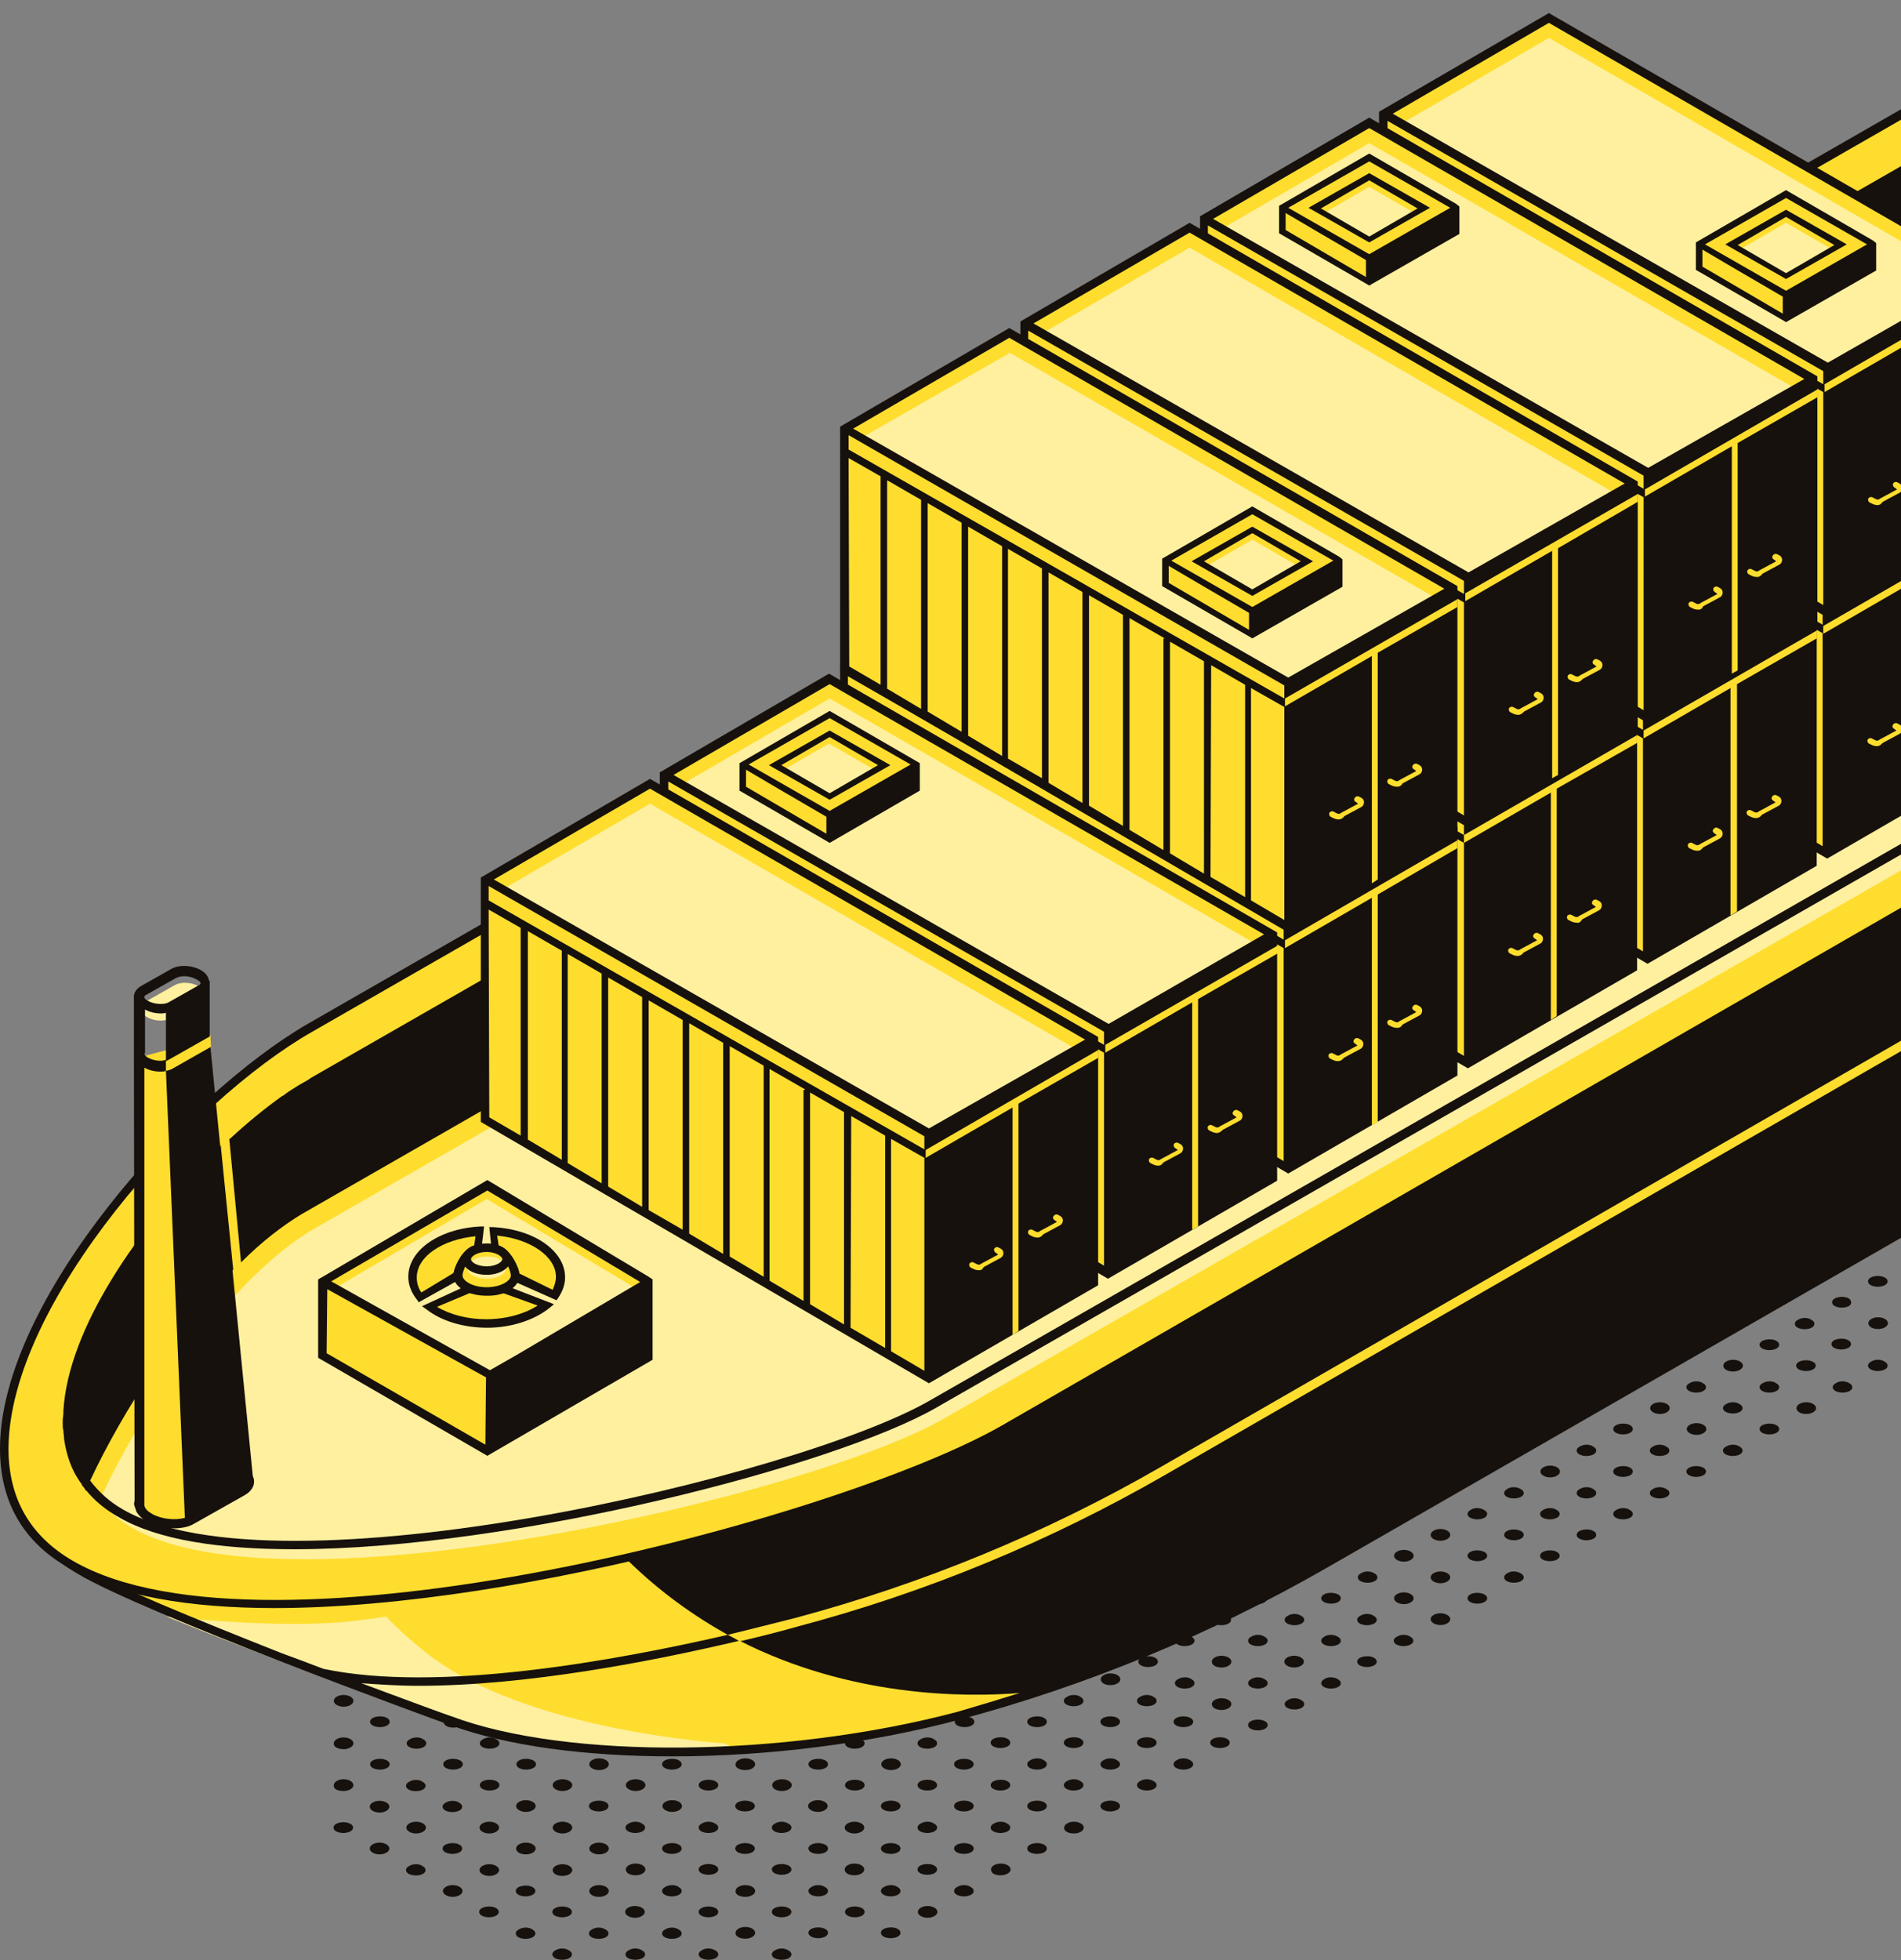 <svg xmlns="http://www.w3.org/2000/svg" xmlns:xlink="http://www.w3.org/1999/xlink" id="prefix__Слой_1" x="0" y="0" version="1.1" viewBox="0 0 291 300" xml:space="preserve">
  <rect x="0" y="0" width="291" height="300" fill="#808080" stroke="none"/>
  <style>
    .prefix__st1{fill:#16110d}.prefix__st2{fill:#fedd2e}.prefix__st3{fill:#fff09f}
  </style>
  <defs>
    <path id="prefix__SVGID_1_" d="M0 0h291v300H0z"/>
  </defs>
  <clipPath id="prefix__SVGID_2_">
    <use overflow="visible" xlink:href="#prefix__SVGID_1_"/>
  </clipPath>
  <g clip-path="url(#prefix__SVGID_2_)">
    <path d="M286.4 208.4c-.6.3-.6.9 0 1.2.6.3 1.5.3 2.1 0 .6-.3.6-.9 0-1.2-.5-.4-1.5-.4-2.1 0zM280.8 205.1c-.6.3-.6.9 0 1.2.6.3 1.5.3 2.1 0 .6-.3.6-.9 0-1.2-.5-.3-1.5-.3-2.1 0zM287.5 203.4c.8 0 1.5-.4 1.5-.9s-.7-.9-1.5-.9-1.5.4-1.5.9.6.9 1.5.9zM275.2 202c-.6.3-.6.9 0 1.2.6.3 1.5.3 2.1 0 .6-.3.6-.9 0-1.2-.5-.4-1.5-.4-2.1 0zM269.6 198.7c-.6.3-.6.9 0 1.2.6.3 1.5.3 2.1 0 .6-.3.6-.9 0-1.2-.5-.3-1.5-.3-2.1 0zM265.1 197c.8 0 1.5-.4 1.5-.9s-.7-.9-1.5-.9-1.5.4-1.5.9.7.9 1.5.9zM258.4 192.3c-.6.3-.6.9 0 1.2.6.3 1.5.3 2.1 0 .6-.3.6-.9 0-1.2-.5-.4-1.5-.4-2.1 0zM252.9 189c-.6.3-.6.9 0 1.2.6.3 1.5.3 2.1 0 .6-.3.6-.9 0-1.2-.6-.3-1.6-.3-2.1 0zM247.3 185.8c-.6.3-.6.9 0 1.2.6.3 1.5.3 2.1 0 .6-.3.6-.9 0-1.2-.6-.3-1.5-.3-2.1 0zM242.8 184.1c.8 0 1.5-.4 1.5-.9s-.7-.9-1.5-.9-1.5.4-1.5.9.6.9 1.5.9zM236.1 179.3c-.6.3-.6.9 0 1.2.6.3 1.5.3 2.1 0 .6-.3.6-.9 0-1.2-.5-.3-1.5-.3-2.1 0zM230.5 176.1c-.6.3-.6.9 0 1.2.6.3 1.5.3 2.1 0 .6-.3.6-.9 0-1.2-.5-.3-1.5-.3-2.1 0zM224.9 172.9c-.6.3-.6.9 0 1.2.6.3 1.5.3 2.1 0 .6-.3.6-.9 0-1.2-.5-.3-1.5-.3-2.1 0zM219.3 169.6c-.6.3-.6.9 0 1.2.6.3 1.5.3 2.1 0 .6-.3.6-.9 0-1.2-.5-.3-1.5-.3-2.1 0 .6-.3-.6.4 0 0zM283 198.7c-.6-.3-1.5-.3-2.1 0-.6.3-.6.9 0 1.2.6.3 1.5.3 2.1 0 .5-.3.5-.8 0-1.2zM276.3 197c.8 0 1.5-.4 1.5-.9s-.7-.9-1.5-.9-1.5.4-1.5.9.6.9 1.5.9zM269.6 192.3c-.6.3-.6.9 0 1.2.6.3 1.5.3 2.1 0 .6-.3.6-.9 0-1.2-.5-.4-1.5-.4-2.1 0zM264 189c-.6.3-.6.9 0 1.2.6.3 1.5.3 2.1 0 .6-.3.6-.9 0-1.2-.5-.3-1.5-.3-2.1 0zM259.5 187.3c.8 0 1.5-.4 1.5-.9s-.7-.9-1.5-.9-1.5.4-1.5.9.7.9 1.5.9zM252.9 182.6c-.6.3-.6.9 0 1.2.6.3 1.5.3 2.1 0 .6-.3.6-.9 0-1.2-.6-.4-1.6-.4-2.1 0zM248.3 180.8c.8 0 1.5-.4 1.5-.9s-.7-.9-1.5-.9-1.5.4-1.5.9.7.9 1.5.9zM242.8 177.6c.8 0 1.5-.4 1.5-.9s-.7-.9-1.5-.9-1.5.4-1.5.9.6.9 1.5.9zM236.1 172.9c-.6.3-.6.9 0 1.2.6.3 1.5.3 2.1 0 .6-.3.6-.9 0-1.2-.5-.3-1.5-.3-2.1 0zM230.5 169.6c-.6.3-.6.9 0 1.2.6.3 1.5.3 2.1 0 .6-.3.6-.9 0-1.2-.5-.3-1.5-.3-2.1 0zM224.9 166.4c-.6.3-.6.9 0 1.2.6.3 1.5.3 2.1 0 .6-.3.6-.9 0-1.2-.5-.3-1.5-.3-2.1 0 .6-.3-.6.4 0 0zM288.5 195.5c-.6-.3-1.5-.3-2.1 0-.6.3-.6.9 0 1.2.6.3 1.5.3 2.1 0 .6-.3.6-.9 0-1.2zM281.9 193.8c.8 0 1.5-.4 1.5-.9s-.7-.9-1.5-.9-1.5.4-1.5.9.6.9 1.5.9zM275.2 189c-.6.3-.6.9 0 1.2.6.3 1.5.3 2.1 0 .6-.3.6-.9 0-1.2-.5-.3-1.5-.3-2.1 0zM269.6 185.8c-.6.3-.6.9 0 1.2.6.3 1.5.3 2.1 0 .6-.3.6-.9 0-1.2-.5-.3-1.5-.3-2.1 0zM264 182.6c-.6.3-.6.9 0 1.2.6.3 1.5.3 2.1 0 .6-.3.6-.9 0-1.2-.5-.4-1.5-.4-2.1 0zM259.5 180.8c.8 0 1.5-.4 1.5-.9s-.7-.9-1.5-.9-1.5.4-1.5.9.7.9 1.5.9zM252.9 176.1c-.6.3-.6.9 0 1.2.6.3 1.5.3 2.1 0 .6-.3.6-.9 0-1.2-.6-.3-1.6-.3-2.1 0zM247.3 172.9c-.6.3-.6.9 0 1.2.6.3 1.5.3 2.1 0 .6-.3.6-.9 0-1.2-.6-.3-1.5-.3-2.1 0zM242.8 171.1c.8 0 1.5-.4 1.5-.9s-.7-.9-1.5-.9-1.5.4-1.5.9.6.9 1.5.9zM236.1 166.4c-.6.3-.6.9 0 1.2.6.3 1.5.3 2.1 0 .6-.3.6-.9 0-1.2-.5-.3-1.5-.3-2.1 0zM230.5 163.2c-.6.3-.6.9 0 1.2.6.3 1.5.3 2.1 0 .6-.3.6-.9 0-1.2-.5-.3-1.5-.3-2.1 0zM286.4 189c-.6.3-.6.9 0 1.2.6.3 1.5.3 2.1 0 .6-.3.6-.9 0-1.2-.6-.3-1.5-.3-2.1 0zM281.9 187.3c.8 0 1.5-.4 1.5-.9s-.7-.9-1.5-.9-1.5.4-1.5.9.6.9 1.5.9zM275.2 182.6c-.6.3-.6.9 0 1.2.6.3 1.5.3 2.1 0 .6-.3.6-.9 0-1.2-.5-.4-1.5-.4-2.1 0zM269.6 179.3c-.6.3-.6.9 0 1.2.6.3 1.5.3 2.1 0 .6-.3.6-.9 0-1.2-.5-.3-1.5-.3-2.1 0zM265.1 177.6c.8 0 1.5-.4 1.5-.9s-.7-.9-1.5-.9-1.5.4-1.5.9.7.9 1.5.9zM258.4 172.9c-.6.3-.6.9 0 1.2.6.3 1.5.3 2.1 0 .6-.3.6-.9 0-1.2-.5-.3-1.5-.3-2.1 0zM252.9 169.6c-.6.3-.6.9 0 1.2.6.3 1.5.3 2.1 0 .6-.3.6-.9 0-1.2-.6-.3-1.6-.3-2.1 0zM247.3 166.4c-.6.3-.6.9 0 1.2.6.3 1.5.3 2.1 0 .6-.3.6-.9 0-1.2-.6-.3-1.5-.3-2.1 0zM241.7 163.2c-.6.3-.6.9 0 1.2.6.3 1.5.3 2.1 0s.6-.9 0-1.2c-.6-.3-1.5-.3-2.1 0zM236.1 160c-.6.3-.6.9 0 1.2.6.3 1.5.3 2.1 0 .6-.3.6-.9 0-1.2-.5-.4-1.5-.4-2.1 0zM286.4 182.6c-.6.3-.6.9 0 1.2.6.3 1.5.3 2.1 0 .6-.3.6-.9 0-1.2-.6-.4-1.5-.4-2.1 0zM281.9 180.8c.8 0 1.5-.4 1.5-.9s-.7-.9-1.5-.9-1.5.4-1.5.9.6.9 1.5.9zM275.2 176.1c-.6.3-.6.9 0 1.2.6.3 1.5.3 2.1 0 .6-.3.6-.9 0-1.2-.5-.3-1.5-.3-2.1 0zM269.6 172.9c-.6.3-.6.9 0 1.2.6.3 1.5.3 2.1 0 .6-.3.6-.9 0-1.2-.5-.3-1.5-.3-2.1 0zM264 169.6c-.6.3-.6.9 0 1.2.6.3 1.5.3 2.1 0 .6-.3.6-.9 0-1.2-.5-.3-1.5-.3-2.1 0zM259.5 167.9c.8 0 1.5-.4 1.5-.9s-.7-.9-1.5-.9-1.5.4-1.5.9.7.9 1.5.9zM253.9 164.7c.8 0 1.5-.4 1.5-.9s-.7-.9-1.5-.9-1.5.4-1.5.9.7.9 1.5.9zM248.3 161.5c.8 0 1.5-.4 1.5-.9s-.7-.9-1.5-.9-1.5.4-1.5.9.7.9 1.5.9zM242.8 158.2c.8 0 1.5-.4 1.5-.9s-.7-.9-1.5-.9-1.5.4-1.5.9.6.9 1.5.9zM287.5 177.6c.8 0 1.5-.4 1.5-.9s-.7-.9-1.5-.9-1.5.4-1.5.9.7.9 1.5.9zM280.9 172.9c-.6.3-.6.9 0 1.2.6.3 1.5.3 2.1 0 .6-.3.6-.9 0-1.2-.6-.4-1.6-.4-2.1 0zM276.3 171.1c.8 0 1.5-.4 1.5-.9s-.7-.9-1.5-.9-1.5.4-1.5.9.7.9 1.5.9zM269.7 166.4c-.6.3-.6.9 0 1.2.6.3 1.5.3 2.1 0 .6-.3.6-.9 0-1.2-.6-.4-1.5-.4-2.1 0zM264.1 163.1c-.6.3-.6.9 0 1.2.6.3 1.5.3 2.1 0 .6-.3.6-.9 0-1.2-.6-.3-1.5-.3-2.1 0zM258.5 159.9c-.6.3-.6.9 0 1.2.6.3 1.5.3 2.1 0 .6-.3.6-.9 0-1.2-.6-.3-1.5-.3-2.1 0zM252.9 156.7c-.6.3-.6.9 0 1.2.6.3 1.5.3 2.1 0 .6-.3.6-.9 0-1.2-.5-.3-1.5-.3-2.1 0zM247.3 153.5c-.6.3-.6.9 0 1.2.6.3 1.5.3 2.1 0 .6-.3.6-.9 0-1.2-.5-.4-1.5-.4-2.1 0zM287.5 171.1c.8 0 1.5-.4 1.5-.9s-.7-.9-1.5-.9-1.5.4-1.5.9.7.9 1.5.9zM281.9 167.9c.8 0 1.5-.4 1.5-.9s-.7-.9-1.5-.9-1.5.4-1.5.9.7.9 1.5.9zM276.3 164.7c.8 0 1.5-.4 1.5-.9s-.7-.9-1.5-.9-1.5.4-1.5.9.7.9 1.5.9zM269.7 159.9c-.6.3-.6.9 0 1.2.6.3 1.5.3 2.1 0 .6-.3.6-.9 0-1.2-.6-.3-1.5-.3-2.1 0zM264.1 156.7c-.6.3-.6.9 0 1.2.6.3 1.5.3 2.1 0 .6-.3.6-.9 0-1.2-.6-.3-1.5-.3-2.1 0zM258.5 153.5c-.6.3-.6.9 0 1.2.6.3 1.5.3 2.1 0 .6-.3.6-.9 0-1.2-.6-.4-1.5-.4-2.1 0zM252.9 150.2c-.6.3-.6.9 0 1.2.6.3 1.5.3 2.1 0 .6-.3.6-.9 0-1.2-.5-.3-1.5-.3-2.1 0zM287.5 164.7c.8 0 1.5-.4 1.5-.9s-.7-.9-1.5-.9-1.5.4-1.5.9.7.9 1.5.9zM281.9 161.4c.8 0 1.5-.4 1.5-.9s-.7-.9-1.5-.9-1.5.4-1.5.9.7.9 1.5.9zM275.3 156.7c-.6.3-.6.9 0 1.2.6.3 1.5.3 2.1 0 .6-.3.6-.9 0-1.2-.6-.3-1.6-.3-2.1 0zM269.7 153.5c-.6.3-.6.9 0 1.2.6.3 1.5.3 2.1 0 .6-.3.6-.9 0-1.2-.6-.4-1.5-.4-2.1 0zM265.1 151.7c.8 0 1.5-.4 1.5-.9s-.7-.9-1.5-.9-1.5.4-1.5.9.7.9 1.5.9zM258.5 147c-.6.3-.6.9 0 1.2.6.3 1.5.3 2.1 0 .6-.3.6-.9 0-1.2-.6-.3-1.5-.3-2.1 0zM287.5 158.2c.8 0 1.5-.4 1.5-.9s-.7-.9-1.5-.9-1.5.4-1.5.9.7.9 1.5.9zM280.9 153.5c-.6.3-.6.9 0 1.2.6.3 1.5.3 2.1 0 .6-.3.6-.9 0-1.2-.6-.4-1.6-.4-2.1 0zM275.3 150.2c-.6.3-.6.9 0 1.2.6.3 1.5.3 2.1 0 .6-.3.6-.9 0-1.2-.6-.3-1.6-.3-2.1 0zM269.7 147c-.6.3-.6.9 0 1.2.6.3 1.5.3 2.1 0 .6-.3.6-.9 0-1.2-.6-.3-1.5-.3-2.1 0zM264.1 143.8c-.6.3-.6.9 0 1.2.6.3 1.5.3 2.1 0 .6-.3.6-.9 0-1.2-.6-.4-1.5-.4-2.1 0zM287.5 151.7c.8 0 1.5-.4 1.5-.9s-.7-.9-1.5-.9-1.5.4-1.5.9.7.9 1.5.9zM281.9 148.5c.8 0 1.5-.4 1.5-.9s-.7-.9-1.5-.9-1.5.4-1.5.9.7.9 1.5.9zM275.3 143.8c-.6.3-.6.9 0 1.2.6.3 1.5.3 2.1 0 .6-.3.6-.9 0-1.2-.6-.4-1.6-.4-2.1 0zM269.7 140.6c-.6.3-.6.9 0 1.2.6.3 1.5.3 2.1 0 .6-.3.6-.9 0-1.2-.6-.4-1.5-.4-2.1 0zM286.4 143.8c-.6.3-.6.9 0 1.2.6.3 1.5.3 2.1 0 .6-.3.6-.9 0-1.2-.5-.4-1.5-.4-2.1 0zM280.9 140.6c-.6.3-.6.9 0 1.2.6.3 1.5.3 2.1 0 .6-.3.6-.9 0-1.2-.6-.4-1.6-.4-2.1 0zM275.3 137.3c-.6.3-.6.9 0 1.2.6.3 1.5.3 2.1 0 .6-.3.6-.9 0-1.2-.6-.3-1.6-.3-2.1 0zM286.4 137.3c-.6.3-.6.9 0 1.2.6.3 1.5.3 2.1 0 .6-.3.6-.9 0-1.2-.5-.3-1.5-.3-2.1 0zM281.9 135.6c.8 0 1.5-.4 1.5-.9s-.7-.9-1.5-.9-1.5.4-1.5.9.7.9 1.5.9zM286.4 130.9c-.6.3-.6.9 0 1.2s1.5.3 2.1 0 .6-.9 0-1.2c-.5-.4-1.5-.4-2.1 0zM191.5 263.4c-.6.3-.6.9 0 1.2.6.3 1.5.3 2.1 0 .6-.3.6-.9 0-1.2-.6-.3-1.5-.3-2.1 0zM187 261.7c.8 0 1.5-.4 1.5-.9s-.7-.9-1.5-.9-1.5.4-1.5.9.6.9 1.5.9zM180.3 257c-.6.3-.6.9 0 1.2.6.3 1.5.3 2.1 0 .6-.3.6-.9 0-1.2-.5-.4-1.5-.4-2.1 0zM174.7 253.7c-.6.3-.6.9 0 1.2.6.3 1.5.3 2.1 0 .6-.3.6-.9 0-1.2-.5-.3-1.5-.3-2.1 0zM169.1 250.5c-.6.3-.6.9 0 1.2.6.3 1.5.3 2.1 0 .6-.3.6-.9 0-1.2-.5-.4-1.5-.4-2.1 0zM163.5 247.3c-.6.3-.6.9 0 1.2.6.3 1.5.3 2.1 0 .6-.3.6-.9 0-1.2-.5-.4-1.5-.4-2.1 0zM158 244c-.6.3-.6.9 0 1.2.6.3 1.5.3 2.1 0 .6-.3.6-.9 0-1.2-.6-.3-1.5-.3-2.1 0zM152.4 240.8c-.6.3-.6.9 0 1.2.6.3 1.5.3 2.1 0 .6-.3.6-.9 0-1.2-.6-.3-1.5-.3-2.1 0zM146.8 237.6c-.6.3-.6.9 0 1.2.6.3 1.5.3 2.1 0 .6-.3.6-.9 0-1.2-.6-.4-1.5-.4-2.1 0zM141.2 234.3c-.6.3-.6.9 0 1.2.6.3 1.5.3 2.1 0 .6-.3.6-.9 0-1.2-.5-.3-1.5-.3-2.1 0zM135.6 231.1c-.6.3-.6.9 0 1.2.6.3 1.5.3 2.1 0 .6-.3.6-.9 0-1.2-.5-.3-1.5-.3-2.1 0zM131.1 229.4c.8 0 1.5-.4 1.5-.9s-.7-.9-1.5-.9-1.5.4-1.5.9.7.9 1.5.9zM124.4 224.6c-.6.3-.6.9 0 1.2.6.3 1.5.3 2.1 0 .6-.3.6-.9 0-1.2-.5-.3-1.5-.3-2.1 0zM118.9 221.4c-.6.3-.6.9 0 1.2.6.3 1.5.3 2.1 0 .6-.3.6-.9 0-1.2-.6-.3-1.6-.3-2.1 0zM197.1 260.2c-.6.3-.6.9 0 1.2.6.3 1.5.3 2.1 0 .6-.3.6-.9 0-1.2-.6-.4-1.5-.4-2.1 0zM191.5 257c-.6.3-.6.9 0 1.2.6.3 1.5.3 2.1 0 .6-.3.6-.9 0-1.2-.6-.4-1.5-.4-2.1 0zM187 255.2c.8 0 1.5-.4 1.5-.9s-.7-.9-1.5-.9-1.5.4-1.5.9.6.9 1.5.9zM180.3 250.5c-.6.3-.6.9 0 1.2.6.3 1.5.3 2.1 0 .6-.3.6-.9 0-1.2-.5-.4-1.5-.4-2.1 0zM174.7 247.3c-.6.3-.6.9 0 1.2.6.3 1.5.3 2.1 0 .6-.3.6-.9 0-1.2-.5-.4-1.5-.4-2.1 0zM163.5 240.8c-.6.3-.6.9 0 1.2.6.3 1.5.3 2.1 0 .6-.3.6-.9 0-1.2-.5-.3-1.5-.3-2.1 0zM158 237.6c-.6.3-.6.9 0 1.2.6.3 1.5.3 2.1 0 .6-.3.6-.9 0-1.2-.6-.4-1.5-.4-2.1 0zM152.4 234.3c-.6.3-.6.9 0 1.2.6.3 1.5.3 2.1 0 .6-.3.6-.9 0-1.2-.6-.3-1.5-.3-2.1 0zM146.8 231.1c-.6.3-.6.9 0 1.2.6.3 1.5.3 2.1 0 .6-.3.6-.9 0-1.2-.6-.3-1.5-.3-2.1 0zM141.2 227.9c-.6.3-.6.9 0 1.2.6.3 1.5.3 2.1 0 .6-.3.6-.9 0-1.2-.5-.3-1.5-.3-2.1 0zM135.6 224.6c-.6.3-.6.9 0 1.2.6.3 1.5.3 2.1 0 .6-.3.6-.9 0-1.2-.5-.3-1.5-.3-2.1 0zM130 221.4c-.6.3-.6.9 0 1.2.6.3 1.5.3 2.1 0 .6-.3.6-.9 0-1.2-.5-.3-1.5-.3-2.1 0zM124.4 218.2c-.6.3-.6.9 0 1.2.6.3 1.5.3 2.1 0 .6-.3.6-.9 0-1.2-.5-.4-1.5-.4-2.1 0 .6-.4-.6.3 0 0zM202.7 257c-.6.3-.6.9 0 1.2.6.3 1.5.3 2.1 0 .6-.3.6-.9 0-1.2-.6-.4-1.6-.4-2.1 0zM170.2 245.5c.8 0 1.5-.4 1.5-.9s-.7-.9-1.5-.9-1.5.4-1.5.9.7.9 1.5.9zM198.1 255.2c.8 0 1.5-.4 1.5-.9s-.7-.9-1.5-.9-1.5.4-1.5.9.7.9 1.5.9zM191.5 250.5c-.6.3-.6.9 0 1.2.6.3 1.5.3 2.1 0 .6-.3.6-.9 0-1.2-.6-.4-1.5-.4-2.1 0zM185.9 247.3c-.6.3-.6.9 0 1.2.6.3 1.5.3 2.1 0 .6-.3.6-.9 0-1.2-.6-.4-1.5-.4-2.1 0zM180.3 244c-.6.3-.6.9 0 1.2.6.3 1.5.3 2.1 0 .6-.3.6-.9 0-1.2-.5-.3-1.5-.3-2.1 0zM174.7 240.8c-.6.3-.6.9 0 1.2.6.3 1.5.3 2.1 0 .6-.3.6-.9 0-1.2-.5-.3-1.5-.3-2.1 0zM169.1 237.6c-.6.3-.6.9 0 1.2.6.3 1.5.3 2.1 0 .6-.3.6-.9 0-1.2-.5-.4-1.5-.4-2.1 0zM158 231.1c-.6.3-.6.9 0 1.2.6.3 1.5.3 2.1 0 .6-.3.6-.9 0-1.2-.6-.3-1.5-.3-2.1 0zM153.5 229.4c.8 0 1.5-.4 1.5-.9s-.7-.9-1.5-.9-1.5.4-1.5.9c-.1.5.6.9 1.5.9zM146.8 224.6c-.6.3-.6.9 0 1.2.6.3 1.5.3 2.1 0 .6-.3.6-.9 0-1.2-.6-.3-1.5-.3-2.1 0zM141.2 221.4c-.6.3-.6.9 0 1.2.6.3 1.5.3 2.1 0 .6-.3.6-.9 0-1.2-.5-.3-1.5-.3-2.1 0zM135.6 218.2c-.6.3-.6.9 0 1.2.6.3 1.5.3 2.1 0 .6-.3.6-.9 0-1.2-.5-.4-1.5-.4-2.1 0zM130 215c-.6.3-.6.9 0 1.2.6.3 1.5.3 2.1 0 .6-.3.6-.9 0-1.2-.5-.4-1.5-.4-2.1 0 .6-.4-.6.3 0 0zM208.2 253.7c-.6.3-.6.9 0 1.2.6.3 1.5.3 2.1 0 .6-.3.6-.9 0-1.2-.5-.3-1.5-.3-2.1 0zM163.5 234.3c-.6.3-.6.9 0 1.2.6.3 1.5.3 2.1 0 .6-.3.6-.9 0-1.2-.5-.3-1.5-.3-2.1 0zM202.7 250.5c-.6.3-.6.9 0 1.2.6.3 1.5.3 2.1 0 .6-.3.6-.9 0-1.2-.6-.4-1.6-.4-2.1 0zM197.1 247.3c-.6.3-.6.9 0 1.2.6.3 1.5.3 2.1 0 .6-.3.6-.9 0-1.2-.6-.4-1.5-.4-2.1 0zM192.5 245.5c.8 0 1.5-.4 1.5-.9s-.7-.9-1.5-.9-1.5.4-1.5.9.7.9 1.5.9zM185.9 240.8c-.6.3-.6.9 0 1.2.6.3 1.5.3 2.1 0 .6-.3.6-.9 0-1.2-.6-.3-1.5-.3-2.1 0zM180.3 237.6c-.6.3-.6.9 0 1.2.6.3 1.5.3 2.1 0 .6-.3.6-.9 0-1.2-.5-.4-1.5-.4-2.1 0zM174.7 234.3c-.6.3-.6.9 0 1.2.6.3 1.5.3 2.1 0 .6-.3.6-.9 0-1.2-.5-.3-1.5-.3-2.1 0zM169.1 231.1c-.6.3-.6.9 0 1.2.6.3 1.5.3 2.1 0 .6-.3.6-.9 0-1.2-.5-.3-1.5-.3-2.1 0zM163.5 227.9c-.6.3-.6.9 0 1.2.6.3 1.5.3 2.1 0 .6-.3.6-.9 0-1.2-.5-.3-1.5-.3-2.1 0zM158 224.6c-.6.3-.6.9 0 1.2.6.3 1.5.3 2.1 0 .6-.3.6-.9 0-1.2-.6-.3-1.5-.3-2.1 0zM146.8 218.2c-.6.3-.6.9 0 1.2.6.3 1.5.3 2.1 0 .6-.3.6-.9 0-1.2-.6-.4-1.5-.4-2.1 0zM141.2 215c-.6.3-.6.9 0 1.2.6.3 1.5.3 2.1 0 .6-.3.6-.9 0-1.2-.5-.4-1.5-.4-2.1 0zM135.6 211.7c-.6.3-.6.9 0 1.2.6.3 1.5.3 2.1 0 .6-.3.6-.9 0-1.2-.5-.3-1.5-.3-2.1 0 .6-.3-.6.4 0 0zM213.8 250.5c-.6.3-.6.9 0 1.2.6.3 1.5.3 2.1 0 .6-.3.6-.9 0-1.2-.5-.4-1.5-.4-2.1 0zM152.4 221.4c-.6.3-.6.9 0 1.2.6.3 1.5.3 2.1 0 .6-.3.6-.9 0-1.2-.6-.3-1.5-.3-2.1 0zM208.2 247.3c-.6.3-.6.9 0 1.2.6.3 1.5.3 2.1 0 .6-.3.6-.9 0-1.2-.5-.4-1.5-.4-2.1 0zM202.7 244c-.6.3-.6.9 0 1.2.6.3 1.5.3 2.1 0 .6-.3.6-.9 0-1.2-.6-.3-1.6-.3-2.1 0zM197.1 240.8c-.6.3-.6.9 0 1.2.6.3 1.5.3 2.1 0 .6-.3.6-.9 0-1.2-.6-.3-1.5-.3-2.1 0zM191.5 237.6c-.6.3-.6.9 0 1.2.6.3 1.5.3 2.1 0 .6-.3.6-.9 0-1.2-.6-.4-1.5-.4-2.1 0zM187 235.8c.8 0 1.5-.4 1.5-.9s-.7-.9-1.5-.9-1.5.4-1.5.9.6.9 1.5.9zM180.3 231.1c-.6.3-.6.9 0 1.2.6.3 1.5.3 2.1 0 .6-.3.6-.9 0-1.2-.5-.3-1.5-.3-2.1 0zM174.7 227.9c-.6.3-.6.9 0 1.2.6.3 1.5.3 2.1 0 .6-.3.6-.9 0-1.2-.5-.3-1.5-.3-2.1 0zM169.1 224.6c-.6.3-.6.9 0 1.2.6.3 1.5.3 2.1 0 .6-.3.6-.9 0-1.2-.5-.3-1.5-.3-2.1 0zM164.6 222.9c.8 0 1.5-.4 1.5-.9s-.7-.9-1.5-.9-1.5.4-1.5.9.7.9 1.5.9zM158 218.2c-.6.3-.6.9 0 1.2.6.3 1.5.3 2.1 0 .6-.3.6-.9 0-1.2-.6-.4-1.5-.4-2.1 0zM152.4 215c-.6.3-.6.9 0 1.2.6.3 1.5.3 2.1 0 .6-.3.6-.9 0-1.2-.6-.4-1.5-.4-2.1 0zM146.8 211.7c-.6.3-.6.9 0 1.2.6.3 1.5.3 2.1 0 .6-.3.6-.9 0-1.2-.6-.3-1.5-.3-2.1 0zM220.5 248.7c.8 0 1.5-.4 1.5-.9s-.7-.9-1.5-.9-1.5.4-1.5.9.7.9 1.5.9zM141.2 208.5c-.6.3-.6.9 0 1.2.6.3 1.5.3 2.1 0 .6-.3.6-.9 0-1.2-.5-.4-1.5-.4-2.1 0 .6-.4-.6.3 0 0zM214.9 245.5c.8 0 1.5-.4 1.5-.9s-.7-.9-1.5-.9-1.5.4-1.5.9.7.9 1.5.9zM208.3 240.8c-.6.3-.6.9 0 1.2.6.3 1.5.3 2.1 0 .6-.3.6-.9 0-1.2-.6-.4-1.5-.4-2.1 0zM202.7 237.5c-.6.3-.6.9 0 1.2.6.3 1.5.3 2.1 0 .6-.3.6-.9 0-1.2-.6-.3-1.5-.3-2.1 0zM197.1 234.3c-.6.3-.6.9 0 1.2.6.3 1.5.3 2.1 0 .6-.3.6-.9 0-1.2-.5-.3-1.5-.3-2.1 0zM191.5 231.1c-.6.3-.6.9 0 1.2.6.3 1.5.3 2.1 0 .6-.3.6-.9 0-1.2-.5-.4-1.5-.4-2.1 0zM185.9 227.9c-.6.3-.6.9 0 1.2.6.3 1.5.3 2.1 0 .6-.3.6-.9 0-1.2-.5-.4-1.5-.4-2.1 0zM180.3 224.6c-.6.3-.6.9 0 1.2.6.3 1.5.3 2.1 0 .6-.3.6-.9 0-1.2-.5-.3-1.5-.3-2.1 0zM174.8 221.4c-.6.3-.6.9 0 1.2.6.3 1.5.3 2.1 0 .6-.3.6-.9 0-1.2-.6-.4-1.5-.4-2.1 0zM169.2 218.1c-.6.3-.6.9 0 1.2.6.3 1.5.3 2.1 0 .6-.3.6-.9 0-1.2-.6-.3-1.5-.3-2.1 0zM164.7 216.4c.8 0 1.5-.4 1.5-.9s-.7-.9-1.5-.9-1.5.4-1.5.9.6.9 1.5.9zM158 211.7c-.6.3-.6.9 0 1.2.6.3 1.5.3 2.1 0 .6-.3.6-.9 0-1.2-.5-.3-1.5-.3-2.1 0zM152.4 208.5c-.6.3-.6.9 0 1.2.6.3 1.5.3 2.1 0 .6-.3.6-.9 0-1.2-.5-.4-1.5-.4-2.1 0zM225.1 244c-.6.3-.6.9 0 1.2.6.3 1.5.3 2.1 0 .6-.3.6-.9 0-1.2-.6-.3-1.6-.3-2.1 0zM146.8 206.5c.6.3 1.5.3 2.1 0 .6-.3.6-.9 0-1.2-.5-.4-2.7.8-2.1 1.2zM220.5 242.3c.8 0 1.5-.4 1.5-.9s-.7-.9-1.5-.9-1.5.4-1.5.9.7.9 1.5.9zM214.9 239c.8 0 1.5-.4 1.5-.9s-.7-.9-1.5-.9-1.5.4-1.5.9.7.9 1.5.9zM209.4 235.8c.8 0 1.5-.4 1.5-.9s-.7-.9-1.5-.9-1.5.4-1.5.9.6.9 1.5.9zM202.7 231.1c-.6.3-.6.9 0 1.2.6.3 1.5.3 2.1 0 .6-.3.6-.9 0-1.2-.6-.4-1.5-.4-2.1 0zM197.1 227.9c-.6.3-.6.9 0 1.2.6.3 1.5.3 2.1 0 .6-.3.6-.9 0-1.2-.5-.4-1.5-.4-2.1 0zM191.5 224.6c-.6.3-.6.9 0 1.2.6.3 1.5.3 2.1 0 .6-.3.6-.9 0-1.2-.5-.3-1.5-.3-2.1 0zM185.9 221.4c-.6.3-.6.9 0 1.2.6.3 1.5.3 2.1 0 .6-.3.6-.9 0-1.2-.5-.4-1.5-.4-2.1 0zM180.3 218.1c-.6.3-.6.9 0 1.2.6.3 1.5.3 2.1 0 .6-.3.6-.9 0-1.2-.5-.3-1.5-.3-2.1 0zM174.8 214.9c-.6.3-.6.9 0 1.2.6.3 1.5.3 2.1 0 .6-.3.6-.9 0-1.2-.6-.3-1.5-.3-2.1 0zM169.2 211.7c-.6.3-.6.9 0 1.2.6.3 1.5.3 2.1 0 .6-.3.6-.9 0-1.2s-1.5-.3-2.1 0zM163.6 208.5c-.6.3-.6.9 0 1.2.6.3 1.5.3 2.1 0 .6-.3.6-.9 0-1.2-.6-.4-1.5-.4-2.1 0zM158 205.2c-.6.3-.6.9 0 1.2.6.3 1.5.3 2.1 0 .6-.3.6-.9 0-1.2-.5-.3-1.5-.3-2.1 0zM230.7 240.8c-.6.3-.6.9 0 1.2.6.3 1.5.3 2.1 0 .6-.3.6-.9 0-1.2-.6-.4-1.6-.4-2.1 0zM152.4 203.2c.6.3 1.5.3 2.1 0 .6-.3.6-.9 0-1.2-.5-.3-2.7.9-2.1 1.2zM225.1 237.5c-.6.3-.6.9 0 1.2.6.3 1.5.3 2.1 0 .6-.3.6-.9 0-1.2-.6-.3-1.6-.3-2.1 0zM220.5 235.8c.8 0 1.5-.4 1.5-.9s-.7-.9-1.5-.9-1.5.4-1.5.9.7.9 1.5.9zM213.9 231.1c-.6.3-.6.9 0 1.2.6.3 1.5.3 2.1 0 .6-.3.6-.9 0-1.2-.6-.4-1.5-.4-2.1 0zM209.4 229.4c.8 0 1.5-.4 1.5-.9s-.7-.9-1.5-.9-1.5.4-1.5.9c-.1.5.6.9 1.5.9zM202.7 224.6c-.6.3-.6.9 0 1.2.6.3 1.5.3 2.1 0 .6-.3.6-.9 0-1.2-.6-.3-1.5-.3-2.1 0zM197.1 221.4c-.6.3-.6.9 0 1.2.6.3 1.5.3 2.1 0 .6-.3.6-.9 0-1.2-.5-.4-1.5-.4-2.1 0zM191.5 218.1c-.6.3-.6.9 0 1.2.6.3 1.5.3 2.1 0 .6-.3.6-.9 0-1.2-.5-.3-1.5-.3-2.1 0zM185.9 214.9c-.6.3-.6.9 0 1.2.6.3 1.5.3 2.1 0 .6-.3.6-.9 0-1.2-.5-.3-1.5-.3-2.1 0zM180.3 211.7c-.6.3-.6.9 0 1.2.6.3 1.5.3 2.1 0 .6-.3.6-.9 0-1.2-.5-.3-1.5-.3-2.1 0zM174.8 208.5c-.6.3-.6.9 0 1.2.6.3 1.5.3 2.1 0 .6-.3.6-.9 0-1.2-.6-.4-1.5-.4-2.1 0zM169.2 205.2c-.6.3-.6.9 0 1.2.6.3 1.5.3 2.1 0 .6-.3.6-.9 0-1.2-.6-.3-1.5-.3-2.1 0zM163.6 202c-.6.3-.6.9 0 1.2.6.3 1.5.3 2.1 0 .6-.3.6-.9 0-1.2-.6-.3-1.5-.3-2.1 0zM236.2 237.5c-.6.3-.6.9 0 1.2.6.3 1.5.3 2.1 0 .6-.3.6-.9 0-1.2-.5-.3-1.5-.3-2.1 0zM230.7 234.3c-.6.3-.6.9 0 1.2.6.3 1.5.3 2.1 0 .6-.3.6-.9 0-1.2-.6-.3-1.6-.3-2.1 0zM225.1 231.1c-.6.3-.6.9 0 1.2.6.3 1.5.3 2.1 0 .6-.3.6-.9 0-1.2-.6-.4-1.6-.4-2.1 0zM219.5 227.9c-.6.3-.6.9 0 1.2.6.3 1.5.3 2.1 0 .6-.3.6-.9 0-1.2-.6-.4-1.5-.4-2.1 0zM213.9 224.6c-.6.3-.6.9 0 1.2.6.3 1.5.3 2.1 0 .6-.3.6-.9 0-1.2-.6-.3-1.5-.3-2.1 0zM208.3 221.4c-.6.3-.6.9 0 1.2.6.3 1.5.3 2.1 0 .6-.3.6-.9 0-1.2-.6-.4-1.5-.4-2.1 0zM202.7 218.1c-.6.3-.6.9 0 1.2.6.3 1.5.3 2.1 0 .6-.3.6-.9 0-1.2-.6-.3-1.5-.3-2.1 0zM197.1 214.9c-.6.3-.6.9 0 1.2.6.3 1.5.3 2.1 0 .6-.3.6-.9 0-1.2-.5-.3-1.5-.3-2.1 0zM191.5 211.7c-.6.3-.6.9 0 1.2.6.3 1.5.3 2.1 0 .6-.3.6-.9 0-1.2-.5-.3-1.5-.3-2.1 0zM185.9 208.5c-.6.3-.6.9 0 1.2.6.3 1.5.3 2.1 0 .6-.3.6-.9 0-1.2-.5-.4-1.5-.4-2.1 0zM180.3 205.2c-.6.3-.6.9 0 1.2.6.3 1.5.3 2.1 0 .6-.3.6-.9 0-1.2-.5-.3-1.5-.3-2.1 0zM174.8 202c-.6.3-.6.9 0 1.2.6.3 1.5.3 2.1 0 .6-.3.6-.9 0-1.2-.6-.3-1.5-.3-2.1 0zM170.3 200.3c.8 0 1.5-.4 1.5-.9s-.7-.9-1.5-.9-1.5.4-1.5.9c-.1.5.6.9 1.5.9zM241.8 234.3c-.6.3-.6.9 0 1.2.6.3 1.5.3 2.1 0 .6-.3.6-.9 0-1.2-.5-.3-1.5-.3-2.1 0zM236.2 231.1c-.6.3-.6.9 0 1.2.6.3 1.5.3 2.1 0 .6-.3.6-.9 0-1.2-.5-.4-1.5-.4-2.1 0zM230.7 227.9c-.6.3-.6.9 0 1.2.6.3 1.5.3 2.1 0 .6-.3.6-.9 0-1.2-.6-.4-1.6-.4-2.1 0zM225.1 224.6c-.6.3-.6.9 0 1.2.6.3 1.5.3 2.1 0 .6-.3.6-.9 0-1.2-.6-.3-1.6-.3-2.1 0zM219.5 221.4c-.6.3-.6.9 0 1.2.6.3 1.5.3 2.1 0 .6-.3.6-.9 0-1.2-.6-.4-1.5-.4-2.1 0zM213.9 218.1c-.6.3-.6.9 0 1.2.6.3 1.5.3 2.1 0 .6-.3.6-.9 0-1.2-.6-.3-1.5-.3-2.1 0zM208.3 214.9c-.6.3-.6.9 0 1.2.6.3 1.5.3 2.1 0 .6-.3.6-.9 0-1.2-.6-.3-1.5-.3-2.1 0zM202.7 211.7c-.6.3-.6.9 0 1.2.6.3 1.5.3 2.1 0 .6-.3.6-.9 0-1.2-.6-.3-1.5-.3-2.1 0zM197.1 208.5c-.6.3-.6.9 0 1.2.6.3 1.5.3 2.1 0 .6-.3.6-.9 0-1.2-.5-.4-1.5-.4-2.1 0zM191.5 205.2c-.6.3-.6.9 0 1.2.6.3 1.5.3 2.1 0 .6-.3.6-.9 0-1.2-.5-.3-1.5-.3-2.1 0zM185.9 202c-.6.3-.6.9 0 1.2.6.3 1.5.3 2.1 0 .6-.3.6-.9 0-1.2-.5-.3-1.5-.3-2.1 0zM180.3 198.8c-.6.3-.6.9 0 1.2s1.5.3 2.1 0c.6-.3.6-.9 0-1.2-.5-.4-1.5-.4-2.1 0zM174.8 195.6c-.6.3-.6.9 0 1.2.6.3 1.5.3 2.1 0 .6-.3.6-.9 0-1.2-.6-.4-1.5-.4-2.1 0zM247.4 231.1c-.6.3-.6.9 0 1.2.6.3 1.5.3 2.1 0 .6-.3.6-.9 0-1.2-.5-.4-1.5-.4-2.1 0zM241.8 227.9c-.6.3-.6.9 0 1.2.6.3 1.5.3 2.1 0 .6-.3.6-.9 0-1.2-.5-.4-1.5-.4-2.1 0zM237.3 226.1c.8 0 1.5-.4 1.5-.9s-.7-.9-1.5-.9-1.5.4-1.5.9.7.9 1.5.9zM230.7 221.4c-.6.3-.6.9 0 1.2.6.3 1.5.3 2.1 0 .6-.3.6-.9 0-1.2-.6-.4-1.6-.4-2.1 0zM225.1 218.1c-.6.3-.6.9 0 1.2.6.3 1.5.3 2.1 0 .6-.3.6-.9 0-1.2-.6-.3-1.6-.3-2.1 0zM219.5 214.9c-.6.3-.6.9 0 1.2.6.3 1.5.3 2.1 0 .6-.3.6-.9 0-1.2-.6-.3-1.5-.3-2.1 0zM213.9 211.7c-.6.3-.6.9 0 1.2.6.3 1.5.3 2.1 0 .6-.3.6-.9 0-1.2-.6-.3-1.5-.3-2.1 0zM208.3 208.5c-.6.3-.6.9 0 1.2.6.3 1.5.3 2.1 0 .6-.3.6-.9 0-1.2-.6-.4-1.5-.4-2.1 0zM202.7 205.2c-.6.3-.6.9 0 1.2.6.3 1.5.3 2.1 0 .6-.3.6-.9 0-1.2-.6-.3-1.5-.3-2.1 0zM197.1 202c-.6.3-.6.9 0 1.2.6.3 1.5.3 2.1 0 .6-.3.6-.9 0-1.2-.5-.3-1.5-.3-2.1 0zM191.5 198.8c-.6.3-.6.9 0 1.2s1.5.3 2.1 0c.6-.3.6-.9 0-1.2-.5-.4-1.5-.4-2.1 0zM185.9 195.6c-.6.3-.6.9 0 1.2.6.3 1.5.3 2.1 0 .6-.3.6-.9 0-1.2-.5-.4-1.5-.4-2.1 0zM180.3 192.3c-.6.3-.6.9 0 1.2.6.3 1.5.3 2.1 0 .6-.3.6-.9 0-1.2-.5-.3-1.5-.3-2.1 0zM253 227.9c-.6.3-.6.9 0 1.2.6.3 1.5.3 2.1 0 .6-.3.6-.9 0-1.2-.6-.4-1.5-.4-2.1 0zM247.4 224.6c-.6.3-.6.9 0 1.2.6.3 1.5.3 2.1 0 .6-.3.6-.9 0-1.2-.5-.3-1.5-.3-2.1 0zM241.8 221.4c-.6.3-.6.9 0 1.2.6.3 1.5.3 2.1 0 .6-.3.6-.9 0-1.2-.5-.4-1.5-.4-2.1 0zM236.2 218.1c-.6.3-.6.9 0 1.2.6.3 1.5.3 2.1 0 .6-.3.6-.9 0-1.2-.5-.3-1.5-.3-2.1 0zM230.7 214.9c-.6.3-.6.9 0 1.2.6.3 1.5.3 2.1 0 .6-.3.6-.9 0-1.2-.6-.3-1.6-.3-2.1 0zM226.1 213.2c.8 0 1.5-.4 1.5-.9s-.7-.9-1.5-.9-1.5.4-1.5.9.7.9 1.5.9zM219.5 208.5c-.6.3-.6.9 0 1.2.6.3 1.5.3 2.1 0 .6-.3.6-.9 0-1.2-.6-.4-1.5-.4-2.1 0zM213.9 205.2c-.6.3-.6.9 0 1.2.6.3 1.5.3 2.1 0 .6-.3.6-.9 0-1.2-.6-.3-1.5-.3-2.1 0zM208.3 202c-.6.3-.6.9 0 1.2.6.3 1.5.3 2.1 0 .6-.3.6-.9 0-1.2-.6-.3-1.5-.3-2.1 0zM203.8 200.3c.8 0 1.5-.4 1.5-.9s-.7-.9-1.5-.9-1.5.4-1.5.9.6.9 1.5.9zM197.1 195.6c-.6.3-.6.9 0 1.2.6.3 1.5.3 2.1 0 .6-.3.6-.9 0-1.2-.5-.4-1.5-.4-2.1 0zM191.5 192.3c-.6.3-.6.9 0 1.2.6.3 1.5.3 2.1 0 .6-.3.6-.9 0-1.2-.5-.3-1.5-.3-2.1 0zM185.9 189.1c-.6.3-.6.9 0 1.2.6.3 1.5.3 2.1 0 .6-.3.6-.9 0-1.2-.5-.4-1.5-.4-2.1 0zM258.6 224.6c-.6.3-.6.9 0 1.2.6.3 1.5.3 2.1 0 .6-.3.6-.9 0-1.2-.6-.3-1.5-.3-2.1 0zM253 221.4c-.6.3-.6.9 0 1.2.6.3 1.5.3 2.1 0 .6-.3.6-.9 0-1.2-.6-.4-1.5-.4-2.1 0zM247.4 218.1c-.6.3-.6.9 0 1.2.6.3 1.5.3 2.1 0 .6-.3.6-.9 0-1.2-.5-.3-1.5-.3-2.1 0zM242.9 216.4c.8 0 1.5-.4 1.5-.9s-.7-.9-1.5-.9-1.5.4-1.5.9.7.9 1.5.9zM237.3 213.2c.8 0 1.5-.4 1.5-.9s-.7-.9-1.5-.9-1.5.4-1.5.9.7.9 1.5.9zM230.7 208.5c-.6.3-.6.9 0 1.2.6.3 1.5.3 2.1 0 .6-.3.6-.9 0-1.2-.6-.4-1.6-.4-2.1 0zM226.1 206.7c.8 0 1.5-.4 1.5-.9s-.7-.9-1.5-.9-1.5.4-1.5.9.7.9 1.5.9zM219.5 202c-.6.3-.6.9 0 1.2.6.3 1.5.3 2.1 0 .6-.3.6-.9 0-1.2-.6-.3-1.5-.3-2.1 0zM214.9 200.3c.8 0 1.5-.4 1.5-.9s-.7-.9-1.5-.9-1.5.4-1.5.9.7.9 1.5.9zM208.3 195.6c-.6.3-.6.9 0 1.2.6.3 1.5.3 2.1 0 .6-.3.6-.9 0-1.2-.6-.4-1.5-.4-2.1 0zM202.7 192.3c-.6.3-.6.9 0 1.2.6.3 1.5.3 2.1 0 .6-.3.6-.9 0-1.2-.6-.3-1.5-.3-2.1 0zM197.1 189.1c-.6.3-.6.9 0 1.2.6.3 1.5.3 2.1 0 .6-.3.6-.9 0-1.2-.5-.4-1.5-.4-2.1 0zM191.5 185.9c-.6.3-.6.9 0 1.2.6.3 1.5.3 2.1 0 .6-.3.6-.9 0-1.2-.5-.4-1.5-.4-2.1 0 .6-.4-.6.3 0 0zM264.2 221.4c-.6.3-.6.9 0 1.2.6.3 1.5.3 2.1 0 .6-.3.6-.9 0-1.2-.5-.4-1.5-.4-2.1 0zM259.7 219.6c.8 0 1.5-.4 1.5-.9s-.7-.9-1.5-.9-1.5.4-1.5.9.7.9 1.5.9zM254.1 216.4c.8 0 1.5-.4 1.5-.9s-.7-.9-1.5-.9-1.5.4-1.5.9.7.9 1.5.9zM248.5 213.2c.8 0 1.5-.4 1.5-.9s-.7-.9-1.5-.9-1.5.4-1.5.9.7.9 1.5.9zM241.9 208.4c-.6.3-.6.9 0 1.2.6.3 1.5.3 2.1 0 .6-.3.6-.9 0-1.2-.6-.3-1.5-.3-2.1 0zM236.3 205.2c-.6.3-.6.9 0 1.2.6.3 1.5.3 2.1 0 .6-.3.6-.9 0-1.2-.6-.3-1.5-.3-2.1 0zM230.7 202c-.6.3-.6.9 0 1.2.6.3 1.5.3 2.1 0 .6-.3.6-.9 0-1.2-.6-.4-1.5-.4-2.1 0zM225.1 198.7c-.6.3-.6.9 0 1.2.6.3 1.5.3 2.1 0 .6-.3.6-.9 0-1.2-.6-.3-1.5-.3-2.1 0zM219.5 195.5c-.6.3-.6.9 0 1.2.6.3 1.5.3 2.1 0 .6-.3.6-.9 0-1.2-.5-.3-1.5-.3-2.1 0zM213.9 192.3c-.6.3-.6.9 0 1.2.6.3 1.5.3 2.1 0 .6-.3.6-.9 0-1.2-.5-.4-1.5-.4-2.1 0zM209.4 190.5c.8 0 1.5-.4 1.5-.9s-.7-.9-1.5-.9-1.5.4-1.5.9c0 .6.7.9 1.5.9zM203.8 187.3c.8 0 1.5-.4 1.5-.9s-.7-.9-1.5-.9-1.5.4-1.5.9.7.9 1.5.9zM198.2 184.1c.8 0 1.5-.4 1.5-.9s-.7-.9-1.5-.9-1.5.4-1.5.9.7.9 1.5.9zM269.8 218.1c-.6.3-.6.9 0 1.2.6.3 1.5.3 2.1 0 .6-.3.6-.9 0-1.2-.5-.3-1.5-.3-2.1 0zM264.2 214.9c-.6.3-.6.9 0 1.2.6.3 1.5.3 2.1 0 .6-.3.6-.9 0-1.2-.5-.4-1.5-.4-2.1 0zM258.6 211.7c-.6.3-.6.9 0 1.2.6.3 1.5.3 2.1 0 .6-.3.6-.9 0-1.2-.5-.4-1.5-.4-2.1 0zM253 208.4c-.6.3-.6.9 0 1.2.6.3 1.5.3 2.1 0 .6-.3.6-.9 0-1.2-.5-.3-1.5-.3-2.1 0zM247.5 205.2c-.6.3-.6.9 0 1.2.6.3 1.5.3 2.1 0 .6-.3.6-.9 0-1.2-.6-.3-1.5-.3-2.1 0zM241.9 202c-.6.3-.6.9 0 1.2.6.3 1.5.3 2.1 0 .6-.3.6-.9 0-1.2-.6-.4-1.5-.4-2.1 0zM236.3 198.7c-.6.3-.6.9 0 1.2.6.3 1.5.3 2.1 0 .6-.3.6-.9 0-1.2-.6-.3-1.5-.3-2.1 0zM230.7 195.5c-.6.3-.6.9 0 1.2.6.3 1.5.3 2.1 0 .6-.3.6-.9 0-1.2-.6-.3-1.5-.3-2.1 0zM225.1 192.3c-.6.3-.6.9 0 1.2.6.3 1.5.3 2.1 0 .6-.3.6-.9 0-1.2-.6-.4-1.5-.4-2.1 0zM219.5 189.1c-.6.3-.6.9 0 1.2.6.3 1.5.3 2.1 0 .6-.3.6-.9 0-1.2-.5-.4-1.5-.4-2.1 0zM213.9 185.8c-.6.3-.6.9 0 1.2.6.3 1.5.3 2.1 0 .6-.3.6-.9 0-1.2-.5-.3-1.5-.3-2.1 0zM208.4 182.6c-.6.3-.6.9 0 1.2.6.3 1.5.3 2.1 0 .6-.3.6-.9 0-1.2-.6-.4-1.6-.4-2.1 0zM202.8 179.4c-.6.3-.6.9 0 1.2.6.3 1.5.3 2.1 0 .6-.3.6-.9 0-1.2-.6-.4-1.6-.4-2.1 0zM276.5 216.4c.8 0 1.5-.4 1.5-.9s-.7-.9-1.5-.9-1.5.4-1.5.9.6.9 1.5.9zM269.8 211.7c-.6.3-.6.9 0 1.2.6.3 1.5.3 2.1 0 .6-.3.6-.9 0-1.2-.5-.4-1.5-.4-2.1 0zM265.3 209.9c.8 0 1.5-.4 1.5-.9s-.7-.9-1.5-.9-1.5.4-1.5.9.6.9 1.5.9zM259.7 206.7c.8 0 1.5-.4 1.5-.9s-.7-.9-1.5-.9-1.5.4-1.5.9.7.9 1.5.9zM253 202c-.6.3-.6.9 0 1.2.6.3 1.5.3 2.1 0 .6-.3.6-.9 0-1.2-.5-.4-1.5-.4-2.1 0zM247.5 198.7c-.6.3-.6.9 0 1.2.6.3 1.5.3 2.1 0 .6-.3.6-.9 0-1.2-.6-.3-1.5-.3-2.1 0zM241.9 195.5c-.6.3-.6.9 0 1.2.6.3 1.5.3 2.1 0 .6-.3.6-.9 0-1.2-.6-.3-1.5-.3-2.1 0zM236.3 192.3c-.6.3-.6.9 0 1.2.6.3 1.5.3 2.1 0 .6-.3.6-.9 0-1.2-.6-.4-1.5-.4-2.1 0zM230.7 189.1c-.6.3-.6.9 0 1.2.6.3 1.5.3 2.1 0 .6-.3.6-.9 0-1.2-.6-.4-1.5-.4-2.1 0zM225.1 185.8c-.6.3-.6.9 0 1.2.6.3 1.5.3 2.1 0 .6-.3.6-.9 0-1.2-.6-.3-1.5-.3-2.1 0zM220.6 184.1c.8 0 1.5-.4 1.5-.9s-.7-.9-1.5-.9-1.5.4-1.5.9.7.9 1.5.9zM213.9 179.4c-.6.3-.6.9 0 1.2.6.3 1.5.3 2.1 0 .6-.3.6-.9 0-1.2-.5-.4-1.5-.4-2.1 0zM209.4 177.6c.8 0 1.5-.4 1.5-.9s-.7-.9-1.5-.9-1.5.4-1.5.9.7.9 1.5.9zM281 211.7c-.6.3-.6.9 0 1.2.6.3 1.5.3 2.1 0 .6-.3.6-.9 0-1.2-.6-.4-1.5-.4-2.1 0zM275.4 208.4c-.6.3-.6.9 0 1.2.6.3 1.5.3 2.1 0 .6-.3.6-.9 0-1.2-.6-.3-1.5-.3-2.1 0zM269.8 205.2c-.6.3-.6.9 0 1.2.6.3 1.5.3 2.1 0 .6-.3.6-.9 0-1.2-.5-.3-1.5-.3-2.1 0zM264.2 202c-.6.3-.6.9 0 1.2.6.3 1.5.3 2.1 0 .6-.3.6-.9 0-1.2-.5-.4-1.5-.4-2.1 0zM259.7 200.2c.8 0 1.5-.4 1.5-.9s-.7-.9-1.5-.9-1.5.4-1.5.9.7.9 1.5.9zM253 195.5c-.6.3-.6.9 0 1.2.6.3 1.5.3 2.1 0 .6-.3.6-.9 0-1.2-.5-.3-1.5-.3-2.1 0zM247.5 192.3c-.6.3-.6.9 0 1.2.6.3 1.5.3 2.1 0 .6-.3.6-.9 0-1.2-.6-.4-1.5-.4-2.1 0zM241.9 189.1c-.6.3-.6.9 0 1.2.6.3 1.5.3 2.1 0 .6-.3.6-.9 0-1.2-.6-.4-1.5-.4-2.1 0zM236.3 185.8c-.6.3-.6.9 0 1.2.6.3 1.5.3 2.1 0 .6-.3.6-.9 0-1.2-.6-.3-1.5-.3-2.1 0zM230.7 182.6c-.6.3-.6.9 0 1.2.6.3 1.5.3 2.1 0 .6-.3.6-.9 0-1.2-.6-.4-1.5-.4-2.1 0zM225.1 179.4c-.6.3-.6.9 0 1.2.6.3 1.5.3 2.1 0 .6-.3.6-.9 0-1.2-.6-.4-1.5-.4-2.1 0zM219.5 176.1c-.6.3-.6.9 0 1.2.6.3 1.5.3 2.1 0 .6-.3.6-.9 0-1.2-.5-.3-1.5-.3-2.1 0zM215 174.4c.8 0 1.5-.4 1.5-.9s-.7-.9-1.5-.9-1.5.4-1.5.9.7.9 1.5.9zM85 298.5c-.6.3-.6.9 0 1.2.6.3 1.5.3 2.1 0 .6-.3.6-.9 0-1.2-.6-.4-1.5-.4-2.1 0zM79.4 295.3c-.6.3-.6.9 0 1.2.6.3 1.5.3 2.1 0 .6-.3.6-.9 0-1.2-.5-.4-1.5-.4-2.1 0zM73.8 292c-.6.3-.6.9 0 1.2.6.3 1.5.3 2.1 0 .6-.3.6-.9 0-1.2-.5-.3-1.5-.3-2.1 0zM69.3 290.3c.8 0 1.5-.4 1.5-.9s-.7-.9-1.5-.9-1.5.4-1.5.9.7.9 1.5.9zM62.6 285.6c-.6.3-.6.9 0 1.2.6.3 1.5.3 2.1 0 .6-.3.6-.9 0-1.2-.5-.4-1.5-.4-2.1 0zM58.1 283.8c.8 0 1.5-.4 1.5-.9s-.7-.9-1.5-.9-1.5.4-1.5.9.7.9 1.5.9zM51.5 279.1c-.6.3-.6.9 0 1.2.6.3 1.5.3 2.1 0 .6-.3.6-.9 0-1.2-.6-.3-1.5-.3-2.1 0zM96.2 298.5c-.6.3-.6.9 0 1.2.6.3 1.5.3 2.1 0 .6-.3.6-.9 0-1.2-.6-.4-1.5-.4-2.1 0zM90.6 295.3c-.6.3-.6.9 0 1.2.6.3 1.5.3 2.1 0 .6-.3.6-.9 0-1.2-.6-.4-1.5-.4-2.1 0zM85 292c-.6.3-.6.9 0 1.2.6.3 1.5.3 2.1 0 .6-.3.6-.9 0-1.2-.6-.3-1.5-.3-2.1 0zM79.4 288.8c-.6.3-.6.9 0 1.2.6.3 1.5.3 2.1 0 .6-.3.6-.9 0-1.2-.5-.3-1.5-.3-2.1 0zM74.9 287.1c.8 0 1.5-.4 1.5-.9s-.7-.9-1.5-.9-1.5.4-1.5.9.7.9 1.5.9zM68.2 282.3c-.6.3-.6.9 0 1.2.6.3 1.5.3 2.1 0 .6-.3.6-.9 0-1.2-.5-.3-1.5-.3-2.1 0zM63.7 280.6c.8 0 1.5-.4 1.5-.9s-.7-.9-1.5-.9-1.5.4-1.5.9.7.9 1.5.9zM58.1 277.4c.8 0 1.5-.4 1.5-.9s-.7-.9-1.5-.9-1.5.4-1.5.9.7.9 1.5.9zM52.6 274.1c.8 0 1.5-.4 1.5-.9s-.7-.9-1.5-.9-1.5.4-1.5.9c-.1.6.6.9 1.5.9zM107.4 298.5c-.6.3-.6.9 0 1.2.6.3 1.5.3 2.1 0 .6-.3.6-.9 0-1.2-.6-.4-1.6-.4-2.1 0zM101.8 295.3c-.6.3-.6.9 0 1.2.6.3 1.5.3 2.1 0 .6-.3.6-.9 0-1.2-.6-.4-1.5-.4-2.1 0zM97.2 293.5c.8 0 1.5-.4 1.5-.9s-.7-.9-1.5-.9-1.5.4-1.5.9.7.9 1.5.9zM91.7 290.3c.8 0 1.5-.4 1.5-.9s-.7-.9-1.5-.9-1.5.4-1.5.9.6.9 1.5.9zM86.1 287.1c.8 0 1.5-.4 1.5-.9s-.7-.9-1.5-.9-1.5.4-1.5.9.6.9 1.5.9zM80.5 283.8c.8 0 1.5-.4 1.5-.9s-.7-.9-1.5-.9-1.5.4-1.5.9.6.9 1.5.9zM74.9 280.6c.8 0 1.5-.4 1.5-.9s-.7-.9-1.5-.9-1.5.4-1.5.9.7.9 1.5.9zM68.2 275.9c-.6.3-.6.9 0 1.2.6.3 1.5.3 2.1 0 .6-.3.6-.9 0-1.2-.5-.4-1.5-.4-2.1 0zM62.6 272.7c-.6.3-.6.9 0 1.2.6.3 1.5.3 2.1 0 .6-.3.6-.9 0-1.2-.5-.4-1.5-.4-2.1 0zM57.1 269.4c-.6.3-.6.9 0 1.2.6.3 1.5.3 2.1 0 .6-.3.6-.9 0-1.2-.6-.3-1.5-.3-2.1 0zM52.6 267.7c.8 0 1.5-.4 1.5-.9s-.7-.9-1.5-.9-1.5.4-1.5.9c-.1.5.6.9 1.5.9zM118.6 298.5c-.6.3-.6.9 0 1.2.6.3 1.5.3 2.1 0 .6-.3.6-.9 0-1.2-.6-.4-1.5-.4-2.1 0zM114.1 296.7c.8 0 1.5-.4 1.5-.9s-.7-.9-1.5-.9-1.5.4-1.5.9c-.1.5.6.9 1.5.9zM107.4 292c-.6.3-.6.9 0 1.2.6.3 1.5.3 2.1 0 .6-.3.6-.9 0-1.2-.6-.3-1.5-.3-2.1 0zM101.8 288.8c-.6.3-.6.9 0 1.2.6.3 1.5.3 2.1 0 .6-.3.6-.9 0-1.2-.5-.4-1.5-.4-2.1 0zM97.3 287c.8 0 1.5-.4 1.5-.9s-.7-.9-1.5-.9-1.5.4-1.5.9c0 .6.7.9 1.5.9zM91.7 283.8c.8 0 1.5-.4 1.5-.9s-.7-.9-1.5-.9-1.5.4-1.5.9.7.9 1.5.9zM86.1 280.6c.8 0 1.5-.4 1.5-.9s-.7-.9-1.5-.9-1.5.4-1.5.9.7.9 1.5.9zM80.5 277.3c.8 0 1.5-.4 1.5-.9s-.7-.9-1.5-.9-1.5.4-1.5.9.7.9 1.5.9zM73.9 272.6c-.6.3-.6.9 0 1.2.6.3 1.5.3 2.1 0 .6-.3.6-.9 0-1.2-.6-.3-1.5-.3-2.1 0zM68.3 269.4c-.6.3-.6.9 0 1.2.6.3 1.5.3 2.1 0 .6-.3.6-.9 0-1.2-.6-.3-1.5-.3-2.1 0zM62.7 266.2c-.6.3-.6.9 0 1.2.6.3 1.5.3 2.1 0 .6-.3.6-.9 0-1.2-.5-.4-1.5-.4-2.1 0zM57.1 262.9c-.6.3-.6.9 0 1.2.6.3 1.5.3 2.1 0 .6-.3.6-.9 0-1.2-.5-.3-1.5-.3-2.1 0zM52.6 261.2c.8 0 1.5-.4 1.5-.9s-.7-.9-1.5-.9-1.5.4-1.5.9.7.9 1.5.9zM124.2 295.2c-.6.3-.6.9 0 1.2.6.3 1.5.3 2.1 0 .6-.3.6-.9 0-1.2-.6-.3-1.5-.3-2.1 0zM118.6 292c-.6.3-.6.9 0 1.2.6.3 1.5.3 2.1 0 .6-.3.6-.9 0-1.2-.6-.3-1.5-.3-2.1 0zM114.1 290.3c.8 0 1.5-.4 1.5-.9s-.7-.9-1.5-.9-1.5.4-1.5.9c-.1.5.6.9 1.5.9zM107.4 285.5c-.6.3-.6.9 0 1.2.6.3 1.5.3 2.1 0 .6-.3.6-.9 0-1.2-.6-.3-1.5-.3-2.1 0zM101.8 282.3c-.6.3-.6.9 0 1.2.6.3 1.5.3 2.1 0 .6-.3.6-.9 0-1.2-.5-.3-1.5-.3-2.1 0zM96.2 279.1c-.6.3-.6.9 0 1.2.6.3 1.5.3 2.1 0 .6-.3.6-.9 0-1.2-.5-.4-1.5-.4-2.1 0zM90.6 275.8c-.6.3-.6.9 0 1.2.6.3 1.5.3 2.1 0 .6-.3.6-.9 0-1.2-.5-.3-1.5-.3-2.1 0zM86.1 274.1c.8 0 1.5-.4 1.5-.9s-.7-.9-1.5-.9-1.5.4-1.5.9.7.9 1.5.9zM79.5 269.4c-.6.3-.6.9 0 1.2.6.3 1.5.3 2.1 0 .6-.3.6-.9 0-1.2-.6-.3-1.6-.3-2.1 0zM73.9 266.2c-.6.3-.6.9 0 1.2.6.3 1.5.3 2.1 0 .6-.3.6-.9 0-1.2-.6-.4-1.5-.4-2.1 0zM69.4 264.4c.8 0 1.5-.4 1.5-.9s-.7-.9-1.5-.9-1.5.4-1.5.9.6.9 1.5.9zM62.7 259.7c-.6.3-.6.9 0 1.2.6.3 1.5.3 2.1 0 .6-.3.6-.9 0-1.2-.5-.3-1.5-.3-2.1 0zM57.1 257.7c.6.3 1.5.3 2.1 0 .6-.3.6-.9 0-1.2-.5-.4-2.7.9-2.1 1.2zM135.3 295.2c-.6.3-.6.9 0 1.2.6.3 1.5.3 2.1 0 .6-.3.6-.9 0-1.2-.5-.3-1.5-.3-2.1 0zM129.8 292c-.6.3-.6.9 0 1.2.6.3 1.5.3 2.1 0 .6-.3.6-.9 0-1.2-.6-.3-1.5-.3-2.1 0zM124.2 288.8c-.6.3-.6.9 0 1.2.6.3 1.5.3 2.1 0 .6-.3.6-.9 0-1.2-.6-.4-1.5-.4-2.1 0zM118.6 285.5c-.6.3-.6.9 0 1.2.6.3 1.5.3 2.1 0 .6-.3.6-.9 0-1.2-.6-.3-1.5-.3-2.1 0zM113 282.3c-.6.3-.6.9 0 1.2.6.3 1.5.3 2.1 0 .6-.3.6-.9 0-1.2-.6-.3-1.5-.3-2.1 0zM107.4 279.1c-.6.3-.6.9 0 1.2.6.3 1.5.3 2.1 0 .6-.3.6-.9 0-1.2-.6-.4-1.5-.4-2.1 0zM102.9 277.3c.8 0 1.5-.4 1.5-.9s-.7-.9-1.5-.9-1.5.4-1.5.9.7.9 1.5.9zM97.3 274.1c.8 0 1.5-.4 1.5-.9s-.7-.9-1.5-.9-1.5.4-1.5.9.7.9 1.5.9zM91.7 270.9c.8 0 1.5-.4 1.5-.9s-.7-.9-1.5-.9-1.5.4-1.5.9.7.9 1.5.9zM85.1 266.2c-.6.3-.6.9 0 1.2.6.3 1.5.3 2.1 0 .6-.3.6-.9 0-1.2-.6-.4-1.6-.4-2.1 0zM79.5 262.9c-.6.3-.6.9 0 1.2.6.3 1.5.3 2.1 0 .6-.3.6-.9 0-1.2-.6-.3-1.6-.3-2.1 0zM68.3 256.5c-.6.3-.6.9 0 1.2.6.3 1.5.3 2.1 0 .6-.3.6-.9 0-1.2-.6-.4-1.5-.4-2.1 0zM142 293.5c.8 0 1.5-.4 1.5-.9s-.7-.9-1.5-.9-1.5.4-1.5.9.7.9 1.5.9zM135.3 288.8c-.6.3-.6.9 0 1.2.6.3 1.5.3 2.1 0 .6-.3.6-.9 0-1.2-.5-.4-1.5-.4-2.1 0zM130.8 287c.8 0 1.5-.4 1.5-.9s-.7-.9-1.5-.9-1.5.4-1.5.9c0 .6.7.9 1.5.9zM124.2 282.3c-.6.3-.6.9 0 1.2.6.3 1.5.3 2.1 0 .6-.3.6-.9 0-1.2-.6-.3-1.5-.3-2.1 0zM118.6 279.1c-.6.3-.6.9 0 1.2.6.3 1.5.3 2.1 0 .6-.3.6-.9 0-1.2-.6-.4-1.5-.4-2.1 0zM113 275.8c-.6.3-.6.9 0 1.2.6.3 1.5.3 2.1 0 .6-.3.6-.9 0-1.2-.6-.3-1.5-.3-2.1 0zM107.4 272.6c-.6.3-.6.9 0 1.2.6.3 1.5.3 2.1 0 .6-.3.6-.9 0-1.2-.6-.3-1.5-.3-2.1 0zM101.8 269.4c-.6.3-.6.9 0 1.2.6.3 1.5.3 2.1 0 .6-.3.6-.9 0-1.2-.5-.3-1.5-.3-2.1 0zM96.2 266.2c-.6.3-.6.9 0 1.2.6.3 1.5.3 2.1 0 .6-.3.6-.9 0-1.2-.5-.4-1.5-.4-2.1 0zM91.7 264.4c.8 0 1.5-.4 1.5-.9s-.7-.9-1.5-.9-1.5.4-1.5.9.7.9 1.5.9zM86.1 261.2c.8 0 1.5-.4 1.5-.9s-.7-.9-1.5-.9-1.5.4-1.5.9.7.9 1.5.9zM79.5 256.5c-.6.3-.6.9 0 1.2.6.3 1.5.3 2.1 0 .6-.3.6-.9 0-1.2-.6-.4-1.6-.4-2.1 0zM74.9 254.7c.8 0 1.5-.4 1.5-.9s-.7-.9-1.5-.9-1.5.4-1.5.9.7.9 1.5.9zM146.5 288.8c-.6.3-.6.9 0 1.2.6.3 1.5.3 2.1 0 .6-.3.6-.9 0-1.2-.5-.4-1.5-.4-2.1 0zM140.9 285.5c-.6.3-.6.9 0 1.2.6.3 1.5.3 2.1 0 .6-.3.6-.9 0-1.2-.5-.3-1.5-.3-2.1 0zM135.3 282.3c-.6.3-.6.9 0 1.2.6.3 1.5.3 2.1 0 .6-.3.6-.9 0-1.2-.5-.3-1.5-.3-2.1 0zM130.8 280.6c.8 0 1.5-.4 1.5-.9s-.7-.9-1.5-.9-1.5.4-1.5.9.7.9 1.5.9zM125.2 277.3c.8 0 1.5-.4 1.5-.9s-.7-.9-1.5-.9-1.5.4-1.5.9.7.9 1.5.9zM119.7 274.1c.8 0 1.5-.4 1.5-.9s-.7-.9-1.5-.9-1.5.4-1.5.9.6.9 1.5.9zM114.1 270.9c.8 0 1.5-.4 1.5-.9s-.7-.9-1.5-.9-1.5.4-1.5.9c-.1.5.6.9 1.5.9zM107.4 266.2c-.6.3-.6.9 0 1.2.6.3 1.5.3 2.1 0 .6-.3.6-.9 0-1.2-.6-.4-1.5-.4-2.1 0zM101.8 262.9c-.6.3-.6.9 0 1.2.6.3 1.5.3 2.1 0 .6-.3.6-.9 0-1.2-.5-.3-1.5-.3-2.1 0zM96.2 259.7c-.6.3-.6.9 0 1.2.6.3 1.5.3 2.1 0 .6-.3.6-.9 0-1.2-.5-.3-1.5-.3-2.1 0zM90.6 256.5c-.6.3-.6.9 0 1.2.6.3 1.5.3 2.1 0 .6-.3.6-.9 0-1.2-.5-.4-1.5-.4-2.1 0zM86.1 254.7c.8 0 1.5-.4 1.5-.9s-.6-.8-1.5-.8c-.8 0-1.5.4-1.5.9s.7.8 1.5.8zM79.5 250c-.6.3-.6.9 0 1.2.6.3 1.5.3 2.1 0 .6-.3.6-.9 0-1.2-.6-.3-1.6-.3-2.1 0zM73.9 246.8c-.6.3-.6.9 0 1.2.6.3 1.5.3 2.1 0 .6-.3.6-.9 0-1.2-.6-.4-1.5-.4-2.1 0 .6-.4-.6.3 0 0zM153.2 287c.8 0 1.5-.4 1.5-.9s-.7-.9-1.5-.9-1.5.4-1.5.9c0 .6.6.9 1.5.9zM146.5 282.3c-.6.3-.6.9 0 1.2.6.3 1.5.3 2.1 0 .6-.3.6-.9 0-1.2-.5-.3-1.5-.3-2.1 0zM140.9 279.1c-.6.3-.6.9 0 1.2.6.3 1.5.3 2.1 0 .6-.3.6-.9 0-1.2-.5-.4-1.5-.4-2.1 0zM135.3 275.8c-.6.3-.6.9 0 1.2.6.3 1.5.3 2.1 0 .6-.3.6-.9 0-1.2-.5-.3-1.5-.3-2.1 0zM129.8 272.6c-.6.3-.6.9 0 1.2.6.3 1.5.3 2.1 0 .6-.3.6-.9 0-1.2-.6-.3-1.5-.3-2.1 0zM124.2 269.4c-.6.3-.6.9 0 1.2.6.3 1.5.3 2.1 0 .6-.3.6-.9 0-1.2-.6-.3-1.5-.3-2.1 0zM118.6 266.2c-.6.3-.6.9 0 1.2.6.3 1.5.3 2.1 0 .6-.3.6-.9 0-1.2-.6-.4-1.5-.4-2.1 0zM114.1 264.4c.8 0 1.5-.4 1.5-.9s-.7-.9-1.5-.9-1.5.4-1.5.9.6.9 1.5.9zM107.4 259.7c-.6.3-.6.9 0 1.2.6.3 1.5.3 2.1 0 .6-.3.6-.9 0-1.2-.6-.3-1.5-.3-2.1 0zM102.9 258c.8 0 1.5-.4 1.5-.9s-.7-.9-1.5-.9-1.5.4-1.5.9.7.9 1.5.9zM97.3 254.7c.8 0 1.5-.4 1.5-.9s-.7-.9-1.5-.9-1.5.4-1.5.9.7.9 1.5.9zM90.6 250c-.6.3-.6.9 0 1.2.6.3 1.5.3 2.1 0 .6-.3.6-.9 0-1.2-.5-.3-1.5-.3-2.1 0zM86.1 248.3c.8 0 1.5-.4 1.5-.9s-.7-.9-1.5-.9-1.5.4-1.5.9.7.9 1.5.9zM79.5 243.5c-.6.3-.6.9 0 1.2.6.3 1.5.3 2.1 0 .6-.3.6-.9 0-1.2-.6-.3-1.6-.3-2.1 0 .5-.3-.6.4 0 0zM157.7 282.3c-.6.3-.6.9 0 1.2.6.3 1.5.3 2.1 0 .6-.3.6-.9 0-1.2-.6-.3-1.5-.3-2.1 0zM152.1 279.1c-.6.3-.6.9 0 1.2.6.3 1.5.3 2.1 0 .6-.3.6-.9 0-1.2-.5-.4-1.5-.4-2.1 0zM146.5 275.8c-.6.3-.6.9 0 1.2.6.3 1.5.3 2.1 0 .6-.3.6-.9 0-1.2-.5-.3-1.5-.3-2.1 0zM140.9 272.6c-.6.3-.6.9 0 1.2.6.3 1.5.3 2.1 0 .6-.3.6-.9 0-1.2-.5-.3-1.5-.3-2.1 0zM136.4 270.9c.8 0 1.5-.4 1.5-.9s-.7-.9-1.5-.9-1.5.4-1.5.9.7.9 1.5.9zM129.8 266.2c-.6.3-.6.9 0 1.2.6.3 1.5.3 2.1 0 .6-.3.6-.9 0-1.2-.6-.4-1.5-.4-2.1 0zM125.2 264.4c.8 0 1.5-.4 1.5-.9s-.7-.9-1.5-.9-1.5.4-1.5.9.7.9 1.5.9zM119.7 261.2c.8 0 1.5-.4 1.5-.9s-.7-.9-1.5-.9-1.5.4-1.5.9c-.1.5.6.9 1.5.9zM113 256.5c-.6.3-.6.9 0 1.2.6.3 1.5.3 2.1 0 .6-.3.6-.9 0-1.2-.6-.4-1.5-.4-2.1 0zM107.4 253.3c-.6.3-.6.9 0 1.2.6.3 1.5.3 2.1 0 .6-.3.6-.9 0-1.2-.6-.4-1.5-.4-2.1 0zM102.9 251.5c.8 0 1.5-.4 1.5-.9s-.7-.9-1.5-.9-1.5.4-1.5.9.7.9 1.5.9zM96.2 246.8c-.6.3-.6.9 0 1.2.6.3 1.5.3 2.1 0 .6-.3.6-.9 0-1.2-.5-.4-1.5-.4-2.1 0zM91.7 245.1c.8 0 1.5-.4 1.5-.9s-.7-.9-1.5-.9-1.5.4-1.5.9.7.9 1.5.9zM85.1 240.3c-.6.3-.6.9 0 1.2.6.3 1.5.3 2.1 0 .6-.3.6-.9 0-1.2-.6-.3-1.6-.3-2.1 0 .5-.3-.6.4 0 0zM164.4 280.6c.8 0 1.5-.4 1.5-.9s-.7-.9-1.5-.9-1.5.4-1.5.9c-.1.5.6.9 1.5.9zM157.7 275.8c-.6.3-.6.9 0 1.2.6.3 1.5.3 2.1 0 .6-.3.6-.9 0-1.2-.6-.3-1.5-.3-2.1 0zM152.1 272.6c-.6.3-.6.9 0 1.2.6.3 1.5.3 2.1 0 .6-.3.6-.9 0-1.2-.5-.3-1.5-.3-2.1 0zM146.5 269.4c-.6.3-.6.9 0 1.2.6.3 1.5.3 2.1 0 .6-.3.6-.9 0-1.2-.5-.3-1.5-.3-2.1 0zM140.9 266.2c-.6.3-.6.9 0 1.2.6.3 1.5.3 2.1 0 .6-.3.6-.9 0-1.2-.5-.4-1.5-.4-2.1 0zM135.3 262.9c-.6.3-.6.9 0 1.2.6.3 1.5.3 2.1 0 .6-.3.6-.9 0-1.2-.5-.3-1.5-.3-2.1 0zM130.8 261.2c.8 0 1.5-.4 1.5-.9s-.7-.9-1.5-.9-1.5.4-1.5.9.7.9 1.5.9zM125.2 258c.8 0 1.5-.4 1.5-.9s-.7-.9-1.5-.9-1.5.4-1.5.9.7.9 1.5.9zM119.7 254.7c.8 0 1.5-.4 1.5-.9s-.7-.9-1.5-.9-1.5.4-1.5.9.6.9 1.5.9zM113 250c-.6.3-.6.9 0 1.2.6.3 1.5.3 2.1 0 .6-.3.6-.9 0-1.2-.6-.3-1.5-.3-2.1 0zM108.5 248.3c.8 0 1.5-.4 1.5-.9s-.7-.9-1.5-.9-1.5.4-1.5.9.7.9 1.5.9zM102.9 245.1c.8 0 1.5-.4 1.5-.9s-.7-.9-1.5-.9-1.5.4-1.5.9.7.9 1.5.9zM96.2 240.3c-.6.3-.6.9 0 1.2.6.3 1.5.3 2.1 0 .6-.3.6-.9 0-1.2-.5-.3-1.5-.3-2.1 0zM90.6 237.1c-.6.3-.6.9 0 1.2s1.5.3 2.1 0c.6-.3.6-.9 0-1.2-.5-.3-1.5-.3-2.1 0 .6-.3-.5.3 0 0zM168.9 275.8c-.6.3-.6.9 0 1.2.6.3 1.5.3 2.1 0 .6-.3.6-.9 0-1.2-.5-.3-1.5-.3-2.1 0zM163.3 272.6c-.6.3-.6.9 0 1.2.6.3 1.5.3 2.1 0 .6-.3.6-.9 0-1.2-.5-.4-1.5-.4-2.1 0zM157.7 269.4c-.6.3-.6.9 0 1.2.6.3 1.5.3 2.1 0 .6-.3.6-.9 0-1.2-.5-.4-1.5-.4-2.1 0zM152.1 266.1c-.6.3-.6.9 0 1.2.6.3 1.5.3 2.1 0 .6-.3.6-.9 0-1.2-.5-.3-1.5-.3-2.1 0zM146.6 262.9c-.6.3-.6.9 0 1.2.6.3 1.5.3 2.1 0 .6-.3.6-.9 0-1.2-.6-.3-1.5-.3-2.1 0zM141 259.7c-.6.3-.6.9 0 1.2.6.3 1.5.3 2.1 0 .6-.3.6-.9 0-1.2-.6-.4-1.5-.4-2.1 0zM135.4 256.4c-.6.3-.6.9 0 1.2.6.3 1.5.3 2.1 0 .6-.3.6-.9 0-1.2-.6-.3-1.5-.3-2.1 0zM130.9 254.7c.8 0 1.5-.4 1.5-.9s-.7-.9-1.5-.9-1.5.4-1.5.9.6.9 1.5.9zM125.3 251.5c.8 0 1.5-.4 1.5-.9s-.7-.9-1.5-.9-1.5.4-1.5.9.7.9 1.5.9zM118.6 246.7c-.6.3-.6.9 0 1.2.6.3 1.5.3 2.1 0 .6-.3.6-.9 0-1.2-.5-.3-1.5-.3-2.1 0zM114.1 245c.8 0 1.5-.4 1.5-.9s-.7-.9-1.5-.9-1.5.4-1.5.9.7.9 1.5.9zM108.5 241.8c.8 0 1.5-.4 1.5-.9s-.7-.9-1.5-.9-1.5.4-1.5.9.7.9 1.5.9zM101.9 237.1c-.6.3-.6.9 0 1.2.6.3 1.5.3 2.1 0 .6-.3.6-.9 0-1.2-.6-.4-1.5-.4-2.1 0zM96.3 233.8c-.6.3-.6.9 0 1.2.6.3 1.5.3 2.1 0 .6-.3.6-.9 0-1.2-.6-.3-1.5-.3-2.1 0 .6-.3-.6.4 0 0zM174.5 272.6c-.6.3-.6.9 0 1.2.6.3 1.5.3 2.1 0 .6-.3.6-.9 0-1.2-.6-.4-1.5-.4-2.1 0zM168.9 269.4c-.6.3-.6.9 0 1.2.6.3 1.5.3 2.1 0 .6-.3.6-.9 0-1.2-.5-.4-1.5-.4-2.1 0zM163.3 266.1c-.6.3-.6.9 0 1.2.6.3 1.5.3 2.1 0 .6-.3.6-.9 0-1.2-.5-.3-1.5-.3-2.1 0zM157.7 262.9c-.6.3-.6.9 0 1.2.6.3 1.5.3 2.1 0 .6-.3.6-.9 0-1.2-.5-.3-1.5-.3-2.1 0zM153.2 261.2c.8 0 1.5-.4 1.5-.9s-.7-.9-1.5-.9-1.5.4-1.5.9.7.9 1.5.9zM147.6 257.9c.8 0 1.5-.4 1.5-.9s-.7-.9-1.5-.9-1.5.4-1.5.9.7.9 1.5.9zM141 253.2c-.6.3-.6.9 0 1.2.6.3 1.5.3 2.1 0 .6-.3.6-.9 0-1.2-.6-.3-1.5-.3-2.1 0zM135.4 250c-.6.3-.6.9 0 1.2.6.3 1.5.3 2.1 0 .6-.3.6-.9 0-1.2-.6-.4-1.5-.4-2.1 0zM129.8 246.7c-.6.3-.6.9 0 1.2.6.3 1.5.3 2.1 0 .6-.3.6-.9 0-1.2-.5-.3-1.5-.3-2.1 0zM124.2 243.5c-.6.3-.6.9 0 1.2.6.3 1.5.3 2.1 0 .6-.3.6-.9 0-1.2-.5-.3-1.5-.3-2.1 0zM118.6 240.3c-.6.3-.6.9 0 1.2.6.3 1.5.3 2.1 0 .6-.3.6-.9 0-1.2-.5-.4-1.5-.4-2.1 0zM114.1 238.6c.8 0 1.5-.4 1.5-.9s-.7-.9-1.5-.9-1.5.4-1.5.9.7.9 1.5.9zM107.5 233.8c-.6.3-.6.9 0 1.2.6.3 1.5.3 2.1 0 .6-.3.6-.9 0-1.2-.6-.3-1.5-.3-2.1 0zM101.9 230.6c-.6.3-.6.9 0 1.2.6.3 1.5.3 2.1 0 .6-.3.6-.9 0-1.2-.6-.4-1.5-.4-2.1 0 .6-.4-.6.3 0 0zM180.1 269.4c-.6.3-.6.9 0 1.2.6.3 1.5.3 2.1 0 .6-.3.6-.9 0-1.2-.6-.4-1.5-.4-2.1 0zM174.5 266.1c-.6.3-.6.9 0 1.2.6.3 1.5.3 2.1 0 .6-.3.6-.9 0-1.2-.6-.3-1.5-.3-2.1 0zM168.9 262.9c-.6.3-.6.9 0 1.2.6.3 1.5.3 2.1 0 .6-.3.6-.9 0-1.2-.5-.3-1.5-.3-2.1 0zM163.3 259.7c-.6.3-.6.9 0 1.2.6.3 1.5.3 2.1 0 .6-.3.6-.9 0-1.2-.5-.4-1.5-.4-2.1 0zM157.7 256.4c-.6.3-.6.9 0 1.2.6.3 1.5.3 2.1 0 .6-.3.6-.9 0-1.2-.5-.3-1.5-.3-2.1 0zM153.2 254.7c.8 0 1.5-.4 1.5-.9s-.7-.9-1.5-.9-1.5.4-1.5.9.7.9 1.5.9zM146.6 250c-.6.3-.6.9 0 1.2.6.3 1.5.3 2.1 0 .6-.3.6-.9 0-1.2-.6-.4-1.5-.4-2.1 0zM142.1 248.2c.8 0 1.5-.4 1.5-.9s-.7-.9-1.5-.9-1.5.4-1.5.9c-.1.5.6.9 1.5.9zM136.5 245c.8 0 1.5-.4 1.5-.9s-.7-.9-1.5-.9-1.5.4-1.5.9c-.1.5.6.9 1.5.9zM130.9 241.8c.8 0 1.5-.4 1.5-.9s-.7-.9-1.5-.9-1.5.4-1.5.9.6.9 1.5.9zM125.3 238.6c.8 0 1.5-.4 1.5-.9s-.7-.9-1.5-.9-1.5.4-1.5.9.7.9 1.5.9zM118.6 233.8c-.6.3-.6.9 0 1.2.6.3 1.5.3 2.1 0 .6-.3.6-.9 0-1.2-.5-.3-1.5-.3-2.1 0zM113 230.6c-.6.3-.6.9 0 1.2.6.3 1.5.3 2.1 0 .6-.3.6-.9 0-1.2-.5-.4-1.5-.4-2.1 0zM107.5 227.4c-.6.3-.6.9 0 1.2.6.3 1.5.3 2.1 0 .6-.3.6-.9 0-1.2-.6-.4-1.5-.4-2.1 0 .6-.4-.6.3 0 0zM185.7 266.1c-.6.3-.6.9 0 1.2.6.3 1.5.3 2.1 0 .6-.3.6-.9 0-1.2-.6-.3-1.5-.3-2.1 0zM180.1 262.9c-.6.3-.6.9 0 1.2.6.3 1.5.3 2.1 0 .6-.3.6-.9 0-1.2-.6-.3-1.5-.3-2.1 0zM174.5 259.7c-.6.3-.6.9 0 1.2.6.3 1.5.3 2.1 0 .6-.3.6-.9 0-1.2-.6-.4-1.5-.4-2.1 0zM170 257.9c.8 0 1.5-.4 1.5-.9s-.7-.9-1.5-.9-1.5.4-1.5.9.6.9 1.5.9zM164.4 254.7c.8 0 1.5-.4 1.5-.9s-.7-.9-1.5-.9-1.5.4-1.5.9.6.9 1.5.9zM158.8 251.5c.8 0 1.5-.4 1.5-.9s-.7-.9-1.5-.9-1.5.4-1.5.9.7.9 1.5.9zM153.2 248.2c.8 0 1.5-.4 1.5-.9s-.7-.9-1.5-.9-1.5.4-1.5.9.7.9 1.5.9zM146.6 243.5c-.6.3-.6.9 0 1.2.6.3 1.5.3 2.1 0 .6-.3.6-.9 0-1.2-.6-.3-1.5-.3-2.1 0zM141 240.3c-.6.3-.6.9 0 1.2.6.3 1.5.3 2.1 0 .6-.3.6-.9 0-1.2-.6-.4-1.5-.4-2.1 0zM135.4 237.1c-.6.3-.6.9 0 1.2.6.3 1.5.3 2.1 0 .6-.3.6-.9 0-1.2-.6-.4-1.5-.4-2.1 0zM130.9 235.3c.8 0 1.5-.4 1.5-.9s-.7-.9-1.5-.9-1.5.4-1.5.9.6.9 1.5.9zM125.3 232.1c.8 0 1.5-.4 1.5-.9s-.7-.9-1.5-.9-1.5.4-1.5.9.7.9 1.5.9zM119.7 228.9c.8 0 1.5-.4 1.5-.9s-.7-.9-1.5-.9-1.5.4-1.5.9.7.9 1.5.9zM113 224.1c-.6.3-.6.9 0 1.2.6.3 1.5.3 2.1 0 .6-.3.6-.9 0-1.2-.5-.3-1.5-.3-2.1 0 .6-.3-.6.4 0 0zM73.9 259.7c-.6.3-.6.9 0 1.2.6.3 1.5.3 2.1 0 .6-.3.6-.9 0-1.2-.6-.3-1.5-.3-2.1 0z" class="prefix__st1"/>
    <path d="M421.5 41.7l-9.2 3.3-30.2-17.5-243.9 140.1-95 34.3s-38.3 32.7-32.3 37.6c5.9 4.9 57.9 23.9 57.9 23.9h.1c17.4 6.6 50.3 6.6 77.7-.7 19.6-5.2 38.5-13.1 56.1-23.2L455.6 94.1c2.6-1.5 4.4-4.1 4.8-7L472 35.5l-50.5 6.2z" class="prefix__st2"/>
    <path d="M412.4 44.6l-18.7-10.8-6 2.2-10.5-6.1-239 137.3-95 34.3s-38.9 32.8-33 37.7c3.5 3 23.5 11 39 16.9 18.3 3.9 48.1-1.3 72.7-7.8 19.6-5.2 38.5-13.1 56.1-23.2L466.7 58.8l5.2-23.3-50.4 5.7-9.1 3.4z" class="prefix__st2"/>
    <path d="M110.9 266.8S80.6 265 65.3 253c-2.5-2-4.5-3.8-6.2-5.6-1.1.2-2.2.3-3.5.5-9.2 1.3-22.2.3-30.1-.5 17 7 40.7 15.3 40.7 15.3h.1c10.7 4 28.3 5.9 45.9 4.8l-1.3-.7z" class="prefix__st3"/>
    <path d="M472.7 35.2l-5.4 24-6.3 28c-.5 3.1-2.3 5.9-5.1 7.5L203 240c-17.8 10.2-36.7 18-56.2 23.2-13.9 3.7-29.5 5.6-43.9 5.6-13.2 0-25.4-1.6-34-4.8l-.3-.1c-2-.7-46.9-17.1-56.8-23.1-.8-.5-1.5-.9-2-1.3-.6-.5-.8-1.1-.8-2 0-8.1 32.4-35.6 33.8-36.8l.2-.1 95-34.3L377.3 29l.4.3 4.4-2.5 11.1 6.4.5-.2 18.7 10.8 8.9-3.2 51.4-5.4zM379 30.1l8.8 5.1 3.8-1.4-9.5-5.5-3.1 1.8zM49.5 255.4c17.5 3.7 44.5-1.2 61.9-5.2-5.2-2.9-10.4-6.6-15.2-11.3L69 211.7 448.9 39l-27.2 3.3-9.4 3.4-19.2-11.1-5.5 2-10-5.8-239.1 137.4-94.9 34.3c-9.2 7.8-32.7 29.3-32.6 35.5 0 .6.2.8.4 1 .2.2.6.4.9.7 4.9 2.9 17.9 8.2 30.8 13.3 2.2.8 4.3 1.6 6.4 2.4zm106.6 3.7c-8.6.7-26 .6-42.9-8-13.1 3.1-32.5 6.9-49.1 6.9-3.1 0-6-.2-8.8-.4 7 2.6 12.4 4.6 13.6 5l.3.1c17.6 6.6 50.8 6.3 77.3-.7 3.1-.9 6.4-1.9 9.6-2.9z" class="prefix__st1"/>
    <path d="M472 35.5L153.7 218.7C128.3 233.3 40.3 256.4 11 239.4c-29.3-17 11.1-67.6 36.6-82.2L365.8-25.4 472 35.5z" class="prefix__st2"/>
    <path d="M154 219.3L472.6 36l.2-.8-107-61.4L47.1 156.7C28.4 167.5 0 198.9 0 221.7c0 8.1 3.5 14.3 10.6 18.3 7.4 4.3 18.5 6.1 31.4 6.1 38.5 0 92.9-15.9 112-26.8zM470.6 35.5L153.3 218.2c-25.2 14.4-112.7 37.7-142.1 20.7-6.6-3.8-9.9-9.6-9.9-17.2.1-22.4 28-53.3 46.5-63.8l318-182.5 104.8 60.1z" class="prefix__st1"/>
    <path d="M366 5.6L48 188.1c-12.1 7-25.8 26.4-32.6 41.2l-.2.3c1.3 1.6 2.9 3 5 4.2 23.6 13.7 103.8-4.9 124.3-16.7L439.8 48 366 5.6z" class="prefix__st3"/>
    <path d="M457 35.6l-91.8-52.7-317.5 182c-.2.1-.4.3-.6.4-.5.3-.9.5-1.4.8-.6.4-1.3.8-2 1.3-.2.2-.4.3-.6.4-2.5 1.8-5.1 3.9-7.7 6.3-.1.1-.2.2-.3.2l1.8 18.9c3.1-3.1 6.3-5.6 9.3-7.4l318-182.5 73.1 42-294.9 169C122.2 226 42.5 244.7 18.8 231c-2.1-1.2-3.7-2.7-5-4.4 4.9-10.5 13.2-23.3 21.9-32.3l-1.9-18.9v-.1l-.2.2c-.3.3-.7.6-1 1-11.4 11.3-22.2 26.8-22.9 39.5v.3c0 .4-.1.7-.1 1.1v.5c0 .4 0 .7.1 1 0 .4.1.8.1 1.2 0 .3.1.5.1.7.3 1.7.8 3.3 1.6 4.8.3.5.6 1 .9 1.4.1.1.1.1.1.2l.2.3c.1.1.2.2.3.4l.2.3v-.1c1.3 1.6 3 3 5 4.1 6 3.5 15.5 4.9 26.8 4.9 33.7 0 82.8-12.8 98.2-21.6L456 36.2l1-.6z" class="prefix__st1"/>
    <path d="M177.7 224.5c-17.7 10.2-36.5 17.9-55.9 23.1-2.8.7-6.3 1.6-10.4 2.6.6.3 1.2.6 1.8 1 3.5-.8 6.5-1.6 9-2.3 19.6-5.2 38.5-13 56.2-23.2l289-166.4.4-1.8-290.1 167zM38.1 226l-6.6-66.9-10.1 2.7.1 68c-.1.2-.1.4 0 .6v.1c.1.6.6 1.3 1.5 1.8 1.9 1.1 4.8 1.3 6.4.3l7.8-4.4c.9-.6 1.2-1.4.9-2.2z" class="prefix__st2"/>
    <path d="M30.8 153.2l-4.6 2.6c-1 .6-2.7.5-3.8-.2-1.1-.7-1.3-1.7-.3-2.2l4.6-2.6c1-.6 2.7-.5 3.8.2 1.2.7 1.3 1.7.3 2.2z" class="prefix__st3"/>
    <path d="M37.5 228.8l-7.8 4.4c-.8.5-2 .7-3.1.7-1.4 0-2.9-.4-4.1-1-.7-.4-1.2-.9-1.6-1.5l-.3-.9c-.1-.2-.1-.5 0-.8l-.1-68.2V152.7v-.2c0-.6.4-1.2 1.1-1.6l4.6-2.6c1.2-.7 3.2-.6 4.6.2.7.4 1.1 1 1.2 1.6h.1v9l6.6 66.8c.5 1.1 0 2.2-1.2 2.9zm-15.4-76.2c0 .2.2.4.6.6.9.5 2.4.6 3.1.2l4.6-2.6c.2-.1.3-.2.3-.3 0-.2-.2-.4-.6-.6-.5-.3-1.2-.5-1.9-.5-.5 0-.9.1-1.3.3l-4.6 2.6c-.1 0-.2.2-.2.3zm0 8.6v.1c0 .1.2.4.6.6.8.4 1.9.6 2.7.3V155c-.3.1-.6.1-.8.1-.8 0-1.7-.2-2.4-.6v6.7zm6.2 71.1l-2.9-68.4c-.3.1-.6.1-.9.1-.8 0-1.7-.2-2.4-.6v67c.1.5.5.9 1.2 1.3 1.4.8 3.5 1 5 .6z" class="prefix__st1"/>
    <path d="M31.8 158.8l-6 3.4c-.1.1-.3.1-.4.2v1.5c.4-.1.8-.2 1.1-.4l5.8-3.3-.1-1.9c0 .2-.2.5-.4.5zM49.3 196.2l25.2-14.8 24.7 14.8L75 210.4l-25.7-14.2z" class="prefix__st2"/>
    <path d="M49.3 198.3l25.2-14.8 24.7 14.8L75 212.6l-25.7-14.3z" class="prefix__st3"/>
    <path d="M49.3 207.5v-11.3L75 210.4l-.4 11.6-25.3-14.5zM76 192.9c2 .2 2.8 1.1 2.8 2.3 0 .2.1 0 0 .2l6 2.9c.6-.9.9-1.8.9-2.8 0-3.7-4.6-6.8-10.5-7l.8 4.4z" class="prefix__st2"/>
    <path d="M85.4 198.7c.7-1 1.1-2.1 1.1-3.2 0-4.1-4.8-7.4-11.1-7.7h-.5l.6 5.8.5.1c2.2.3 2.2 1.3 2.2 1.6l-.2.5 7.2 3.2.2-.3zm-8.8-6.4l-.5-3.2c5.1.5 9 3.2 9 6.3 0 .7-.2 1.3-.5 2l-5.1-2.5c-.1-.9-.6-2.1-2.9-2.6z" class="prefix__st1"/>
    <path d="M77.1 197.2c-.8.5-.5-1.1-1.8-1.1-1.2 0-2.7 1.5-3.4 1.1l-6.3 2.7c2.1 1.6 5.3 2.7 8.9 2.7 3.8 0 7.2-1.2 9.3-3l-6.7-2.4z" class="prefix__st2"/>
    <path d="M84.2 200.1l.6-.5-7.5-2.9-.3-.1c-.2-.4-.6-1-1.6-1-.7 0-1.4.4-2 .7-.4.2-.9.5-1.1.4l-.3-.2-7.4 3.4.7.5c2.3 1.8 5.7 2.8 9.3 2.8 3.7 0 7.3-1.2 9.6-3.1zm-12.3-2.2c.6.1 1.3-.2 2-.6.5-.3 1-.5 1.4-.5.2 0 .3.1.5.4.2.3.3.6.7.7.2.1.4.1.5 0l5.3 1.9c-2 1.3-4.9 2.1-7.9 2.1-2.8 0-5.5-.7-7.5-1.9l5-2.1z" class="prefix__st1"/>
    <path d="M70.1 195.2c-.1-.2 0 .2 0 0 0-1.2.8-2.6 2.8-2.9l.7-3.9c-5.9.3-10.5 3.3-10.5 7 0 1.2.5 2.2 1.2 3.2l5.8-3.4z" class="prefix__st2"/>
    <path d="M70.2 195.9l.6-.1v-.2l.2-.1-.2-.4c.1-.9.7-1.9 2.2-2.1l.5-.1.6-5.2h-.5c-6.3.3-11.1 3.6-11.1 7.7 0 1.3.5 2.5 1.4 3.6l.2.3 6.1-3.4zm2.2-4.1c-1.7.4-2.7 1.6-2.9 2.9l-.2.2-4.8 2.9c-.5-.7-.7-1.5-.7-2.3 0-3.2 3.9-5.8 9-6.3l-.4 2.6z" class="prefix__st1"/>
    <path d="M78.9 195.2c0 1.4-2 2.5-4.4 2.5-2.4 0-4.4-1.1-4.4-2.5 0-1 1.2-3.6 2.7-4 .6-.2 1.1 1.5 1.7 1.5s1.1-1.7 1.7-1.5c1.5.4 2.7 3 2.7 4z" class="prefix__st2"/>
    <path d="M79.5 195.2c0-1.3-1.4-4.1-3.2-4.6-.7-.2-1.2.5-1.5 1-.1.1-.2.3-.3.5-.1-.1-.3-.3-.4-.5-.3-.5-.8-1.2-1.5-1-1.9.5-3.2 3.5-3.2 4.6 0 1.7 2.2 3.1 5 3.1 2.9.1 5.1-1.3 5.1-3.1zm-6.4-2.9c.3.5.8 1.1 1.4 1.1.7 0 1.1-.6 1.4-1.1.1-.1.2-.3.3-.4 1.1.5 2 2.6 2 3.3 0 .8-1.5 1.8-3.7 1.8s-3.7-1-3.7-1.8c0-.7.9-2.8 2-3.3.1.2.2.3.3.4z" class="prefix__st1"/>
    <path d="M74.5 194.4c1.7 0 3-.8 3-1.7 0-1-1.4-1.7-3-1.7s-3 .8-3 1.7c0 .9 1.3 1.7 3 1.7z" class="prefix__st2"/>
    <path d="M77.5 194c0 1-1.4 1.7-3 1.7-1.7 0-3-.8-3-1.7s1.4-1.7 3-1.7c1.7 0 3 .7 3 1.7z" class="prefix__st3"/>
    <path d="M78.2 192.7c0-1.3-1.6-2.4-3.7-2.4s-3.7 1-3.7 2.4 1.6 2.4 3.7 2.4 3.7-1.1 3.7-2.4zm-1.3 0c0 .4-.9 1.1-2.4 1.1-1.4 0-2.4-.6-2.4-1.1 0-.4.9-1.1 2.4-1.1 1.4 0 2.4.7 2.4 1.1z" class="prefix__st1"/>
    <path d="M99.9 195.8v12.3l-25.3 14.7-25.9-15v-12l.7-.4 25.2-14.8 24.7 14.8.6.4zm-49.2.3L75 209.7l4.2-2.4L98 196.2l-23.4-14-23.9 13.9zm-.7 11l24.3 14 .1-10.3-19.8-11-4.5-2.5-.1 9.8z" class="prefix__st1"/>
    <path d="M239.2 75V39.4l68 39.2v36.1l-68-39.7zM239.2 38.3l25.3-14.7 67.9 39.1-25.2 14.4-68-38.8z" class="prefix__st2"/>
    <path d="M307.5 77.5l-.4 3.2-68-38.8v-3.3l68.4 38.9z" class="prefix__st2"/>
    <path d="M241.8 39.9l22.7-13.2 67.9 39.1-22.7 13-67.9-38.9z" class="prefix__st3"/>
    <path d="M333.1 62.4v38l-25.9 15-68.6-40V37.9l25.9-15.1 68.6 39.6zm-93.2 12.3l4.8 2.8V45.6l-4.9-2.8.1 31.9zm55.3 32.2l5.3 3.1V77.4l-5.2-3-.1 32.5zm-.9-33l-5.2-3v32.4l5.2 3.1V73.9zm-6.1-3.5l-5.4-3.1v32.3l5.2 3.1V70.4h.2zm-6.3-3.6l-5.2-3V96l5.2 3.1V66.8zm-6.3-3.5l-5.2-3v32.2l5.2 3.1V63.3zm-6.1-3.6l-5.2-3v32.1l5.2 3V59.7zm-6.2-3.5l-5.2-3v32l5.2 3.1V56.2zm-6.2-3.5l-5.2-3v31.9l5.2 3.1v-32zm-6.2-3.5l-5.2-3v31.9l5.2 3.1v-32zm55.6 31.7l-5.1-2.9v32.5l5.1 3V80.9zm0-3.3l-66.7-38.3v2.2l66.7 38.1v-2zm24.6-14.8l-66.5-38.4-23.9 13.9 66.6 38.1 23.8-13.6z" class="prefix__st1"/>
    <path d="M211.7 91.1V55.4l68 39.2v36.1l-68-39.6zM211.7 54.4L237 39.7l67.9 39.1-25.2 14.5-68-38.9z" class="prefix__st2"/>
    <path d="M280.1 93.5l-.4 3.1-68-38.8v-3.3l68.4 39z" class="prefix__st2"/>
    <path d="M214.3 56L237 42.7l67.9 39.1-22.7 13L214.3 56z" class="prefix__st3"/>
    <path d="M305.6 78.4v38l-25.9 15-68.6-40V54L237 38.9l68.6 39.5zm-93.2 12.3l4.8 2.8V61.7l-4.9-2.8.1 31.8zm55.3 32.2l5.3 3.1V93.5l-5.2-3-.1 32.4zm-.9-32.9l-5.2-3v32.4l5.2 3.1V90zm-6.1-3.5l-5.4-3.1v32.3l5.2 3.1V86.5h.2zm-6.3-3.6l-5.2-3v32.2l5.2 3.1V82.9zm-6.2-3.6l-5.2-3v32.2l5.2 3.1V79.3zm-6.2-3.5l-5.2-3v32.1l5.2 3V75.8zm-6.2-3.5l-5.2-3v32l5.2 3.1V72.3zm-6.1-3.6l-5.2-3v31.9l5.2 3.1v-32zm-6.3-3.5l-5.2-3v31.9l5.2 3.1v-32zM279 96.9l-5.1-2.9v32.5l5.1 3V96.9zm0-3.2l-66.7-38.3v2.2l66.7 38v-1.9zm24.6-14.9L237 40.5l-23.9 13.9 66.6 38.1 23.9-13.7z" class="prefix__st1"/>
    <path d="M305.6 81.7v-1.2l-26.5 15.3V97l13.3-7.7V124l.9-.6V88.6l12.3-6.9z" class="prefix__st2"/>
    <path d="M287.3 114.2c-.3 0-.6-.1-.8-.2l-.4-.2c-.2-.1-.3-.4-.2-.6.1-.2.4-.3.6-.2l.4.2c.3.2.6.2.8 0l2.6-1.4-.4-.3c-.2-.1-.3-.4-.1-.6.1-.2.4-.3.6-.2l.4.2c.3.2.4.4.4.7 0 .3-.2.6-.4.7l-2.6 1.4c-.4.4-.6.5-.9.5zM184.2 107.1V71.5l68 39.2v36.1l-68-39.7zM184.2 70.4l25.3-14.7 67.9 39.1-25.2 14.5-68-38.9z" class="prefix__st2"/>
    <path d="M252.6 109.6l-.4 3.1-68-38.8v-3.3l68.4 39z" class="prefix__st2"/>
    <path d="M186.8 72l22.7-13.2 67.9 39.1-22.7 13L186.8 72z" class="prefix__st3"/>
    <path d="M278.1 94.5v38l-25.9 15-68.6-40V70l25.9-15 68.6 39.5zm-93.2 12.2l4.9 2.8V77.7l-4.9-2.8v31.8zm55.3 32.2l5.3 3.1v-32.5l-5.2-3-.1 32.4zm-.9-32.9l-5.2-3v32.4l5.2 3.1V106zm-6.1-3.5l-5.4-3.1v32.3l5.2 3.1v-32.3h.2zm-6.3-3.6l-5.2-3v32.2l5.2 3.1V98.9zm-6.2-3.5l-5.2-3v32.2l5.2 3.1V95.4zm-6.2-3.6l-5.2-3v32.1l5.2 3V91.8zm-6.1-3.5l-5.2-3v32l5.2 3.1V88.3zm-6.2-3.5l-5.2-3v31.9l5.2 3.1v-32zm-6.2-3.6l-5.2-3v31.9l5.2 3.1v-32zm55.5 31.8l-5.1-2.9v32.5l5.1 3V113zm0-3.3l-66.7-38.3v2.2l66.7 38.1v-2zm24.6-14.8l-66.5-38.4-23.9 13.9 66.6 38.1 23.8-13.6z" class="prefix__st1"/>
    <path d="M278.1 97.7v-1.2l-26.5 15.3v1.2l13.3-7.7v34.8l1-.6v-34.8l12.2-7z" class="prefix__st2"/>
    <path d="M259.8 130.2c-.3 0-.6-.1-.8-.2l-.4-.2c-.2-.1-.3-.4-.2-.6s.4-.3.6-.2l.4.2c.3.2.6.2.8 0l2.6-1.4-.4-.3c-.2-.1-.3-.4-.1-.6.1-.2.4-.3.6-.2l.4.2c.3.2.4.4.4.7 0 .3-.2.6-.4.7l-2.6 1.4c-.4.5-.6.5-.9.5zM268.8 125.2c-.3 0-.6-.1-.8-.2l-.4-.2c-.2-.1-.3-.4-.2-.6.1-.2.4-.3.6-.2l.4.2c.3.2.6.2.8 0l2.6-1.4-.4-.3c-.2-.1-.3-.4-.1-.6.1-.2.4-.3.6-.2l.4.2c.3.2.4.4.4.7 0 .3-.2.6-.4.7l-2.6 1.4c-.3.4-.6.5-.9.5zM156.8 123.2V87.5l68 39.1v36.1l-68-39.5zM156.8 86.5L182 71.8l67.9 39.1-25.2 14.5-67.9-38.9z" class="prefix__st2"/>
    <path d="M225.1 125.6l-.4 3.1-68-38.8v-3.3l68.4 39z" class="prefix__st2"/>
    <path d="M159.3 88L182 74.8l67.9 39.1-22.7 13L159.3 88z" class="prefix__st3"/>
    <path d="M250.6 110.5v38l-25.9 15-68.6-40V86.1L182 71l68.6 39.5zm-93.2 12.3l4.8 2.8V93.8l-4.9-2.8.1 31.8zm55.3 32.2l5.3 3.1v-32.5l-5.2-3-.1 32.4zm-.9-33l-5.2-3v32.4l5.2 3.1V122zm-6.1-3.4l-5.4-3.1v32.3l5.2 3.1v-32.3h.2zm-6.3-3.6l-5.2-3v32.2l5.2 3.1V115zm-6.2-3.6l-5.2-3v32.1l5.2 3.1v-32.2zm-6.2-3.5l-5.2-3V137l5.2 3v-32.1zm-6.1-3.5l-5.2-3v32l5.2 3.1v-32.1zm-6.2-3.6l-5.2-3v31.9l5.2 3.1v-32zm-6.2-3.5l-5.2-3v31.9l5.2 3.1v-32zm55.6 31.7l-5.1-2.9v32.5l5.1 3V129zm0-3.2l-66.7-38.3v2.2l66.7 38.1v-2zm24.5-14.9L182 72.6l-23.9 13.9 66.6 38.1 23.9-13.7z" class="prefix__st1"/>
    <path d="M250.6 113.7v-1.2l-26.5 15.3v1.2l13.3-7.7v34.8l.9-.6v-34.8l12.3-7z" class="prefix__st2"/>
    <path d="M232.3 146.3c-.3 0-.6-.1-.8-.2l-.4-.2c-.2-.1-.3-.4-.2-.6.1-.2.4-.3.6-.2l.4.2c.3.2.6.2.8 0l2.6-1.4-.4-.3c-.2-.1-.3-.4-.1-.6.1-.2.4-.3.6-.2l.4.2c.3.2.4.4.4.7 0 .3-.2.6-.4.7l-2.6 1.4c-.3.4-.6.5-.9.5zM241.3 141.2c-.3 0-.6-.1-.8-.2l-.4-.2c-.2-.1-.3-.4-.2-.6.1-.2.4-.3.6-.2l.4.2c.3.2.6.2.8 0l2.6-1.4-.4-.3c-.2-.1-.3-.4-.1-.6.1-.2.4-.3.6-.2l.4.2c.3.2.4.4.4.7 0 .3-.2.6-.4.7l-2.6 1.4c-.3.5-.6.6-.9.5zM129.3 139.2v-35.6l67.9 39.1v36.1l-67.9-39.6zM129.3 102.5l25.3-14.7 67.9 39.1-25.2 14.5-68-38.9z" class="prefix__st2"/>
    <path d="M197.6 141.7l-.4 3.1-67.9-38.8v-3.3l68.3 39z" class="prefix__st2"/>
    <path d="M131.8 104.1l22.7-13.2 67.9 39.1-22.7 13-67.9-38.9z" class="prefix__st3"/>
    <path d="M223.1 126.6v38l-25.9 15-68.6-40v-37.5L154.5 87l68.6 39.6zm-93.2 12.3l4.9 2.8v-31.9l-4.9-2.8v31.9zm55.3 32.2l5.3 3.1v-32.5l-5.2-3-.1 32.4zm-.9-33l-5.2-3v32.4l5.2 3.1v-32.5zm-6.1-3.5l-5.4-3.1v32.3l5.2 3.1v-32.3h.2zm-6.3-3.6l-5.2-3v32.2l5.2 3.1V131zm-6.2-3.5l-5.2-3v32.2l5.2 3.1v-32.3zm-6.2-3.6l-5.2-3V153l5.2 3v-32.1zm-6.1-3.5l-5.2-3v32l5.2 3.1v-32.1zm-6.2-3.5l-5.2-3v31.9l5.2 3.1v-32zm-6.2-3.5l-5.2-3v31.9l5.2 3.1v-32zm55.5 31.7l-5.1-2.9v32.5l5.1 3v-32.6zm0-3.3l-66.7-38.3v2.2l66.7 38.1v-2zm24.6-14.8l-66.6-38.4-23.9 13.9 66.6 38.1 23.9-13.6z" class="prefix__st1"/>
    <path d="M223.1 129.8v-1.2l-26.4 15.3v1.2l13.3-7.7v34.8l.9-.5v-34.8l12.2-7.1z" class="prefix__st2"/>
    <path d="M204.8 162.4c-.3 0-.6-.1-.8-.2l-.4-.2c-.2-.1-.3-.4-.2-.6.1-.2.4-.3.6-.2l.4.2c.3.2.6.2.8 0l2.6-1.4-.4-.3c-.2-.1-.3-.4-.1-.6.1-.2.4-.3.6-.2l.4.2c.3.2.4.4.4.7 0 .3-.2.6-.4.7l-2.6 1.4c-.3.4-.6.5-.9.5zM213.8 157.3c-.3 0-.6-.1-.8-.2l-.4-.2c-.2-.1-.3-.4-.2-.6.1-.2.4-.3.6-.2l.4.2c.3.2.6.2.8 0l2.6-1.4-.4-.3c-.2-.1-.3-.4-.1-.6.1-.2.4-.3.6-.2l.4.2c.3.2.4.4.4.7 0 .3-.2.6-.4.7l-2.6 1.4c-.3.5-.6.5-.9.5zM211.8 54.2V18.5l67.9 39.1v36.1l-67.9-39.5zM211.8 17.5l25.3-14.7L305 41.9l-25.2 14.5-68-38.9z" class="prefix__st2"/>
    <path d="M280.1 56.6l-.4 3.1L211.8 21v-3.3l68.3 38.9z" class="prefix__st2"/>
    <path d="M214.4 19l22.7-13.2L305 45l-22.7 13-67.9-39z" class="prefix__st3"/>
    <path d="M305.6 41.5v38l-25.9 15-68.6-40V17.1l26-15.1 68.5 39.5zm-93.1 12.3l4.8 2.8V24.8l-4.9-2.8.1 31.8zM267.8 86l5.3 3.1V56.6l-5.2-3-.1 32.4zm-1-33l-5.2-3v32.4l5.2 3.1V53zm-6-3.4l-5.4-3.1v32.3l5.2 3.1V49.6h.2zm-6.4-3.6l-5.2-3v32.2l5.2 3.1V46zm-6.1-3.6l-5.2-3v32.2l5.2 3.1V42.4zm-6.2-3.5l-5.2-3V68l5.2 3V38.9zm-6.2-3.5l-5.2-3v32l5.2 3.1V35.4zm-6.2-3.6l-5.2-3v31.9l5.2 3.1v-32zm-6.2-3.5l-5.2-3v31.9l5.2 3.1v-32zM279.1 60l-5.1-2.9v32.5l5.1 3V60zm0-3.2l-66.7-38.3v2.2l66.7 38.1v-2zm24.5-14.9L237.1 3.5l-23.9 13.9 66.6 38.1 23.8-13.6z" class="prefix__st1"/>
    <path d="M305.7 44.7v-1.2l-26.4 15.3V60l13.3-7.7v34.8l.9-.6V51.7l12.2-7z" class="prefix__st2"/>
    <path d="M287.4 77.3c-.3 0-.6-.1-.8-.2l-.4-.2c-.2-.1-.3-.4-.2-.6.1-.2.4-.3.6-.2l.4.2c.3.2.6.2.8 0l2.6-1.4-.4-.3c-.2-.1-.3-.4-.2-.6.1-.2.4-.3.6-.2l.4.2c.3.2.4.4.4.7 0 .3-.2.6-.4.7l-2.6 1.4c-.3.4-.5.5-.8.5zM286.7 37.4l-13.3-7.7-13.3 7.7v3.7l13.3 7.7v-3.7l13.3-7.7z" class="prefix__st2"/>
    <path d="M287.2 37.2v4.2l-13.8 7.9-.5-.3-13.3-7.7v-4.2l13.8-8 13.3 7.7.5.4zm-13.8-6.9L261 37.4l12.4 7.1 12.4-7.1-12.4-7.1zm-.5 17.7v-2.6l-7.2-4.2-5.1-3v2.6l12.3 7.2z" class="prefix__st1"/>
    <path d="M280.5 38.2l-7.1 4-7.1-4 7.1-4.1 7.1 4.1z" class="prefix__st3"/>
    <path d="M282.7 37.4l-9.3-5.3-9.3 5.3 9.3 5.3 9.3-5.3zm-9.3-4.2l7.4 4.3-7.4 4.3-7.4-4.3 7.4-4.3z" class="prefix__st1"/>
    <path d="M101.7 155.3v-35.7l67.9 39.2v36.1l-67.9-39.6zM101.7 118.6l25.3-14.7 67.9 39.1-25.2 14.4-68-38.8z" class="prefix__st2"/>
    <path d="M170 157.7l-.4 3.2-67.9-38.8v-3.3l68.3 38.9z" class="prefix__st2"/>
    <path d="M104.3 120.1l22.7-13.2 67.9 39.1-22.7 13-67.9-38.9z" class="prefix__st3"/>
    <path d="M195.5 142.7v38l-25.9 15-68.6-40v-37.5l25.9-15.1 68.6 39.6zm-93.1 12.2l4.8 2.8v-31.9l-4.9-2.8.1 31.9zm55.3 32.2l5.3 3.1v-32.5l-5.2-3-.1 32.4zm-1-32.9l-5.2-3v32.4l5.2 3.1v-32.5zm-6-3.5l-5.4-3.1v32.3l5.2 3.1v-32.3h.2zm-6.4-3.6l-5.2-3v32.2l5.2 3.1v-32.3zm-6.1-3.6l-5.2-3v32.2l5.2 3.1v-32.3zM132 140l-5.2-3v32.1l5.2 3V140zm-6.2-3.5l-5.2-3v32l5.2 3.1v-32.1zm-6.2-3.6l-5.2-3v31.9l5.2 3.1v-32zm-6.2-3.5l-5.2-3v31.9l5.2 3.1v-32zm55.6 31.7l-5.1-2.9v32.5l5.1 3v-32.6zm0-3.2l-66.7-38.3v2.2l66.7 38.1v-2zm24.5-14.9L127 104.7l-23.9 13.9 66.6 38.1 23.8-13.7z" class="prefix__st1"/>
    <path d="M195.6 145.9v-1.2l-26.4 15.2v1.2l13.3-7.7v34.8l.9-.5v-34.8l12.2-7z" class="prefix__st2"/>
    <path d="M177.3 178.4c-.3 0-.6-.1-.8-.2l-.4-.2c-.2-.1-.3-.4-.2-.6.1-.2.4-.3.6-.2l.4.2c.3.2.6.2.8 0l2.6-1.4-.4-.3c-.2-.1-.3-.4-.2-.6.1-.2.4-.3.6-.2l.4.2c.3.2.4.4.4.7 0 .3-.2.6-.4.7l-2.6 1.4c-.3.4-.5.5-.8.5zM186.3 173.4c-.3 0-.6-.1-.8-.2l-.4-.2c-.2-.1-.3-.4-.2-.6.1-.2.4-.3.6-.2l.4.2c.3.2.6.2.8 0l2.6-1.4-.4-.3c-.2-.1-.3-.4-.1-.6.1-.2.4-.3.6-.2l.4.2c.3.2.4.4.4.7 0 .3-.2.6-.4.7l-2.6 1.4c-.4.4-.7.5-.9.5zM140.3 117.1l-13.3-7.7-13.3 7.7v3.7l13.3 7.7v-3.7l13.3-7.7z" class="prefix__st2"/>
    <path d="M140.8 116.8v4.2l-13.8 8-.5-.3-13.3-7.7v-4.2l13.8-8 13.3 7.7.5.3zm-13.8-6.9l-12.4 7.1 12.4 7.1 12.4-7.1-12.4-7.1zm-.5 17.7V125l-7.2-4.2-5.1-3v2.6l12.3 7.2z" class="prefix__st1"/>
    <path d="M134 117.9l-7.1 4-7.1-4 7.1-4.1 7.1 4.1z" class="prefix__st3"/>
    <path d="M136.3 117.1l-9.3-5.3-9.3 5.3 9.3 5.3 9.3-5.3zm-9.3-4.3l7.4 4.3-7.4 4.3-7.4-4.3 7.4-4.3z" class="prefix__st1"/>
    <path d="M74.2 171.3v-35.6l67.9 39.2V211l-67.9-39.7zM74.2 134.6l25.3-14.7 67.9 39.1-25.2 14.5-68-38.9z" class="prefix__st2"/>
    <path d="M142.5 173.8l-.4 3.1-67.9-38.8v-3.3l68.3 39z" class="prefix__st2"/>
    <path d="M76.8 136.2L99.5 123l67.9 39.1-22.7 13-67.9-38.9z" class="prefix__st3"/>
    <path d="M168.1 158.7v38l-25.9 15-68.6-40v-37.4l25.9-15.1 68.6 39.5zM74.9 171l4.8 2.8V142l-4.9-2.8.1 31.8zm55.3 32.2l5.3 3.1v-32.5l-5.2-3-.1 32.4zm-1-33l-5.2-3v32.4l5.2 3.1v-32.5zm-6-3.5l-5.4-3.1V196l5.2 3.1v-32.3h.2v-.1zm-6.3-3.6l-5.2-3v32.2l5.2 3.1v-32.3zm-6.2-3.5l-5.2-3v32.2l5.2 3.1v-32.3zm-6.2-3.5l-5.2-3v32.1l5.2 3v-32.1zm-6.2-3.5l-5.2-3v32l5.2 3.1v-32.1zm-6.2-3.6l-5.2-3v32l5.2 3.1V149zm-6.1-3.5l-5.2-3v31.9l5.2 3.1v-32zm55.5 31.7l-5.1-2.9v32.5l5.1 3v-32.6zm0-3.3l-66.7-38.3v2.2l66.7 38.1v-2zm24.6-14.8l-66.6-38.4-23.9 13.9 66.6 38.1 23.9-13.6z" class="prefix__st1"/>
    <path d="M168.1 161.9v-1.2L141.7 176v1.2l13.3-7.7v34.8l.9-.6v-34.8l12.2-7z" class="prefix__st2"/>
    <path d="M149.8 194.4c-.3 0-.6-.1-.8-.2l-.4-.2c-.2-.1-.3-.4-.2-.6.1-.2.4-.3.6-.2l.4.2c.3.2.6.2.8 0l2.6-1.4-.4-.3c-.2-.1-.3-.4-.2-.6.1-.2.4-.3.6-.2l.4.2c.3.2.4.4.4.7 0 .3-.2.6-.4.7l-2.6 1.4c-.3.5-.5.5-.8.5zM158.8 189.4c-.3 0-.6-.1-.8-.2l-.4-.2c-.2-.1-.3-.4-.2-.6.1-.2.4-.3.6-.2l.4.2c.3.2.6.2.8 0l2.6-1.4-.4-.3c-.2-.1-.3-.4-.1-.6.1-.2.4-.3.6-.2l.4.2c.3.2.4.4.4.7 0 .3-.2.6-.4.7l-2.6 1.4c-.4.5-.7.5-.9.5zM184.4 70.2V34.6l67.9 39.1v36.1l-67.9-39.6zM184.4 33.5l25.3-14.7L277.5 58l-25.2 14.5-67.9-39z" class="prefix__st2"/>
    <path d="M252.6 72.7l-.4 3.1L184.4 37v-3.3l68.2 39z" class="prefix__st2"/>
    <path d="M186.9 35.1l22.7-13.2L277.5 61l-22.7 13-67.9-38.9z" class="prefix__st3"/>
    <path d="M278.2 57.6v38l-25.9 15.1-68.6-40V33.1L209.6 18l68.6 39.6zM185 69.9l4.8 2.8V40.8l-4.9-2.8.1 31.9zm55.3 32.2l5.3 3.1V72.6l-5.2-3-.1 32.5zm-.9-33l-5.2-3v32.4l5.2 3.1V69.1zm-6.1-3.5l-5.4-3.1v32.3l5.2 3.1V65.6h.2zM227 62l-5.2-3v32.2l5.2 3.1V62zm-6.2-3.5l-5.2-3v32.2l5.2 3.1V58.5zm-6.2-3.6l-5.2-3V84l5.2 3V54.9zm-6.1-3.5l-5.2-3v32l5.2 3.1V51.4zm-6.3-3.5l-5.2-3v31.9l5.2 3.1v-32zm-6.1-3.5l-5.2-3v31.9l5.2 3.1v-32zm55.5 31.7l-5.1-2.9v32.5l5.1 3V76.1zm0-3.3l-66.7-38.3v2.2l66.7 38.1v-2zM276.2 58l-66.6-38.4-23.9 13.9 66.6 38.1L276.2 58z" class="prefix__st1"/>
    <path d="M278.2 60.8v-1.2l-26.4 15.3V76l13.3-7.7v34.8l.9-.5V67.8l12.2-7z" class="prefix__st2"/>
    <path d="M259.9 93.3c-.3 0-.6-.1-.8-.2l-.4-.2c-.2-.1-.3-.4-.2-.6.1-.2.4-.3.6-.2l.4.2c.3.2.6.2.8 0l2.6-1.4-.4-.3c-.2-.1-.3-.4-.2-.6.1-.2.4-.3.6-.2l.4.2c.3.2.4.4.4.7 0 .3-.2.6-.4.7l-2.6 1.4c-.2.5-.5.5-.8.5zM268.9 88.3c-.3 0-.6-.1-.8-.2l-.4-.2c-.2-.1-.3-.4-.2-.6.1-.2.4-.3.6-.2l.4.2c.3.2.6.2.8 0l2.6-1.4-.4-.3c-.2-.1-.3-.4-.1-.6.1-.2.4-.3.6-.2l.4.2c.3.2.4.4.4.7 0 .3-.2.6-.4.7l-2.6 1.4c-.4.5-.6.5-.9.5zM222.9 31.8l-13.3-7.7-13.3 7.7v3.7l13.3 7.7v-3.7l13.3-7.7z" class="prefix__st2"/>
    <path d="M223.4 31.6v4.2l-13.8 7.9-.5-.3-13.3-7.7v-4.2l13.8-8 13.3 7.7.5.4zm-13.8-6.9l-12.4 7.1 12.4 7.1 12.4-7.1-12.4-7.1zm-.5 17.7v-2.6l-7.2-4.2-5.1-3v2.6l12.3 7.2z" class="prefix__st1"/>
    <path d="M216.7 32.7l-7.1 4-7.1-4 7.1-4.1 7.1 4.1z" class="prefix__st3"/>
    <path d="M218.9 31.8l-9.3-5.3-9.3 5.3 9.3 5.3 9.3-5.3zm-9.3-4.2l7.4 4.3-7.4 4.3-7.4-4.3 7.4-4.3z" class="prefix__st1"/>
    <path d="M156.9 86.3V50.7l67.9 39.1v36.1l-67.9-39.6zM156.9 49.6l25.3-14.7L250 74l-25.2 14.4-67.9-38.8z" class="prefix__st2"/>
    <path d="M225.2 88.7l-.4 3.1L156.9 53v-3.3l68.3 39z" class="prefix__st2"/>
    <path d="M159.4 51.1l22.7-13.2L250 77.1l-22.7 13-67.9-39z" class="prefix__st3"/>
    <path d="M250.7 73.7v38l-25.9 15-68.6-40V49.2l25.9-15.1 68.6 39.6zm-93.2 12.2l4.8 2.8V56.9l-4.9-2.8.1 31.8zm55.3 32.2l5.3 3.1V88.7l-5.2-3-.1 32.4zm-.9-33l-5.2-3v32.4l5.2 3.1V85.1zm-6.1-3.4l-5.4-3.1v32.3l5.2 3.1V81.7h.2zm-6.3-3.6l-5.2-3v32.2l5.2 3.1V78.1zm-6.2-3.6l-5.2-3v32.2l5.2 3.1V74.5zm-6.2-3.5l-5.2-3v32.1l5.2 3V71zm-6.2-3.5l-5.2-3v32l5.2 3.1V67.5zm-6.1-3.6l-5.2-3v31.9l5.2 3.1v-32zm-6.3-3.5l-5.2-3v31.9l5.2 3.1v-32zm55.6 31.8l-5.1-2.9v32.5l5.1 3V92.2zm0-3.3l-66.7-38.3v2.2l66.7 38.1v-2zM248.7 74l-66.6-38.4-23.9 13.9 66.6 38.1L248.7 74z" class="prefix__st1"/>
    <path d="M250.7 76.8v-1.2l-26.4 15.2V92l13.3-7.7v34.8l.9-.5V83.9l12.2-7.1z" class="prefix__st2"/>
    <path d="M232.4 109.4c-.3 0-.6-.1-.8-.2l-.4-.2c-.2-.1-.3-.4-.2-.6.1-.2.4-.3.6-.2l.4.2c.3.2.6.2.8 0l2.6-1.4-.4-.3c-.2-.1-.3-.4-.1-.6.1-.2.4-.3.6-.2l.4.2c.3.2.4.4.4.7 0 .3-.2.6-.4.7l-2.6 1.4c-.4.4-.6.5-.9.5zM241.4 104.4c-.3 0-.6-.1-.8-.2l-.4-.2c-.2-.1-.3-.4-.2-.6.1-.2.4-.3.6-.2l.4.2c.3.2.6.2.8 0l2.6-1.4-.4-.3c-.2-.1-.3-.4-.1-.6.1-.2.4-.3.6-.2l.4.2c.3.2.4.4.4.7 0 .3-.2.6-.4.7l-2.6 1.4c-.4.4-.6.5-.9.5zM129.3 102.4V66.7l67.9 39.2V142l-67.9-39.6zM129.3 65.6L154.6 51l67.9 39.1-25.2 14.5-68-39z" class="prefix__st2"/>
    <path d="M197.6 104.8l-.4 3.2-67.9-38.8v-3.3l68.3 38.9z" class="prefix__st2"/>
    <path d="M131.7 67.1L154.6 54l67.9 39.1-22.7 13-68.1-39z" class="prefix__st3"/>
    <path d="M223.1 89.7v38l-25.9 15-68.6-40V65.3l25.9-15.1 68.6 39.5zM130 102l4.8 2.8V72.9l-4.9-2.8.1 31.9zm55.3 32.2l5.3 3.1v-32.5l-5.2-3-.1 32.4zm-1-33l-5.2-3v32.4l5.2 3.1v-32.5zm-6-3.5l-5.4-3.1V127l5.2 3.1V97.7h.2zm-6.4-3.6l-5.2-3v32.2l5.2 3.1V94.1zm-6.2-3.5l-5.2-3v32.2l5.2 3.1V90.6zm-6.2-3.6l-5.2-3v32.1l5.2 3V87zm-6.1-3.4l-5.2-3v32l5.2 3.1V83.6zm-6.2-3.6l-5.2-3v31.9l5.2 3.1V80zm-6.2-3.5l-5.2-3v31.9l5.2 3.1v-32zm55.6 31.7l-5.1-2.9v32.5l5.1 3v-32.6zm0-3.3l-66.7-38.3v2.2l66.7 38.1v-2zm24.5-14.8l-66.6-38.4-23.9 13.9 66.6 38.1 23.9-13.6z" class="prefix__st1"/>
    <path d="M223.1 92.9v-1.2l-26.4 15.2v1.2l13.3-7.7v34.8l.9-.6V99.9l12.2-7z" class="prefix__st2"/>
    <path d="M204.9 125.4c-.3 0-.6-.1-.8-.2l-.4-.2c-.2-.1-.3-.4-.2-.6.1-.2.4-.3.6-.2l.4.2c.3.2.6.2.8 0l2.6-1.4-.4-.3c-.2-.1-.3-.4-.1-.6.1-.2.4-.3.6-.2l.4.2c.3.2.4.4.4.7 0 .3-.2.6-.4.7l-2.6 1.4c-.4.5-.7.5-.9.5zM213.8 120.4c-.3 0-.6-.1-.8-.2l-.4-.2c-.2-.1-.3-.4-.2-.6.1-.2.4-.3.6-.2l.4.2c.3.2.6.2.8 0l2.6-1.4-.4-.3c-.2-.1-.3-.4-.1-.6.1-.2.4-.3.6-.2l.4.2c.3.2.4.4.4.7 0 .3-.2.6-.4.7l-2.6 1.4c-.3.5-.6.5-.9.5zM205 85.9l-13.3-7.7-13.3 7.7v3.7l13.3 7.7v-3.7l13.3-7.7z" class="prefix__st2"/>
    <path d="M205.5 85.6v4.2l-13.8 7.9-.5-.3-13.3-7.7v-4.2l13.8-8 13.3 7.7.5.4zm-13.8-6.9l-12.4 7.1 12.4 7.1 12.4-7.1-12.4-7.1zm-.5 17.7v-2.6l-7.2-4.2-5.1-3v2.6l12.3 7.2z" class="prefix__st1"/>
    <path d="M198.8 86.7l-7.1 3.9-7.1-3.9 7.1-4.1 7.1 4.1z" class="prefix__st3"/>
    <path d="M201 85.9l-9.3-5.3-9.3 5.3 9.3 5.3 9.3-5.3zm-9.3-4.3l7.4 4.3-7.4 4.3-7.4-4.3 7.4-4.3z" class="prefix__st1"/>
  </g>
</svg>
